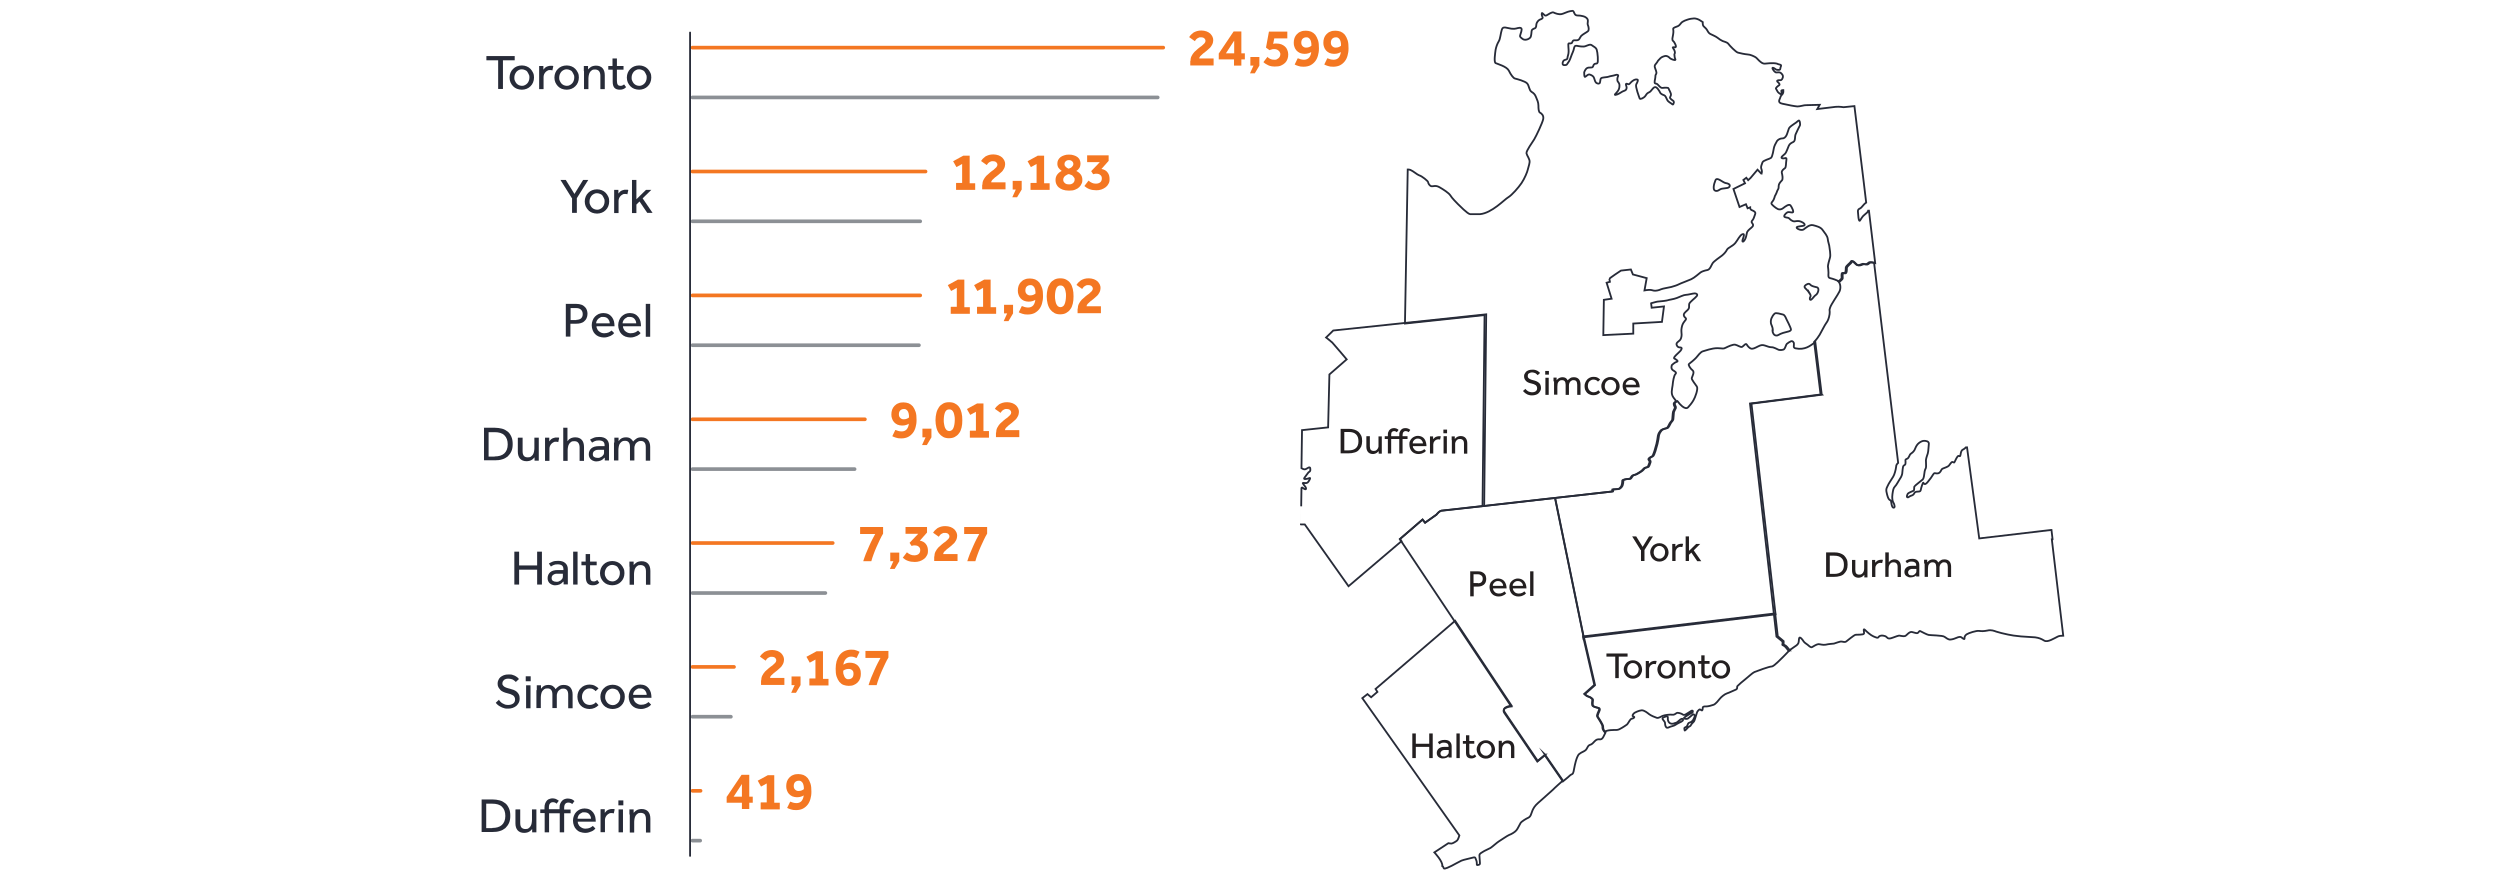 <?xml version="1.0" encoding="UTF-8"?>
<svg xmlns="http://www.w3.org/2000/svg" xmlns:xlink="http://www.w3.org/1999/xlink" id="Layer_1" version="1.1" viewBox="0 0 1360 480">
  <defs>
    <style>
      .st0, .st1, .st2, .st3, .st4 {
        fill: none;
      }

      .st1 {
        stroke-miterlimit: 10;
      }

      .st1, .st4 {
        stroke: #272b38;
      }

      .st5 {
        fill: #231f20;
      }

      .st2 {
        stroke: #f47722;
      }

      .st2, .st3 {
        stroke-linejoin: round;
        stroke-width: 2px;
      }

      .st2, .st3, .st4 {
        stroke-linecap: round;
      }

      .st6 {
        isolation: isolate;
      }

      .st7 {
        clip-path: url(#clippath-1);
      }

      .st8 {
        clip-path: url(#clippath-2);
      }

      .st9 {
        fill: #f47722;
      }

      .st3 {
        stroke: #8c9095;
      }

      .st10 {
        fill: #272b38;
      }

      .st11 {
        clip-path: url(#clippath);
      }
    </style>
    <clipPath id="clippath">
      <rect class="st0" x="235.8" y="-5.3" width="538.6" height="472.3"></rect>
    </clipPath>
    <clipPath id="clippath-1">
      <rect class="st0" x="235.8" y="-5.3" width="538.6" height="472.3"></rect>
    </clipPath>
    <clipPath id="clippath-2">
      <rect class="st0" x="706.1" y="4.3" width="418.1" height="469.3"></rect>
    </clipPath>
  </defs>
  <line class="st2" x1="376.7" y1="25.9" x2="632.8" y2="25.9"></line>
  <line class="st2" x1="376.7" y1="93.3" x2="503.5" y2="93.3"></line>
  <line class="st2" x1="376.7" y1="160.7" x2="500.6" y2="160.7"></line>
  <line class="st2" x1="376.7" y1="228.1" x2="470.5" y2="228.1"></line>
  <line class="st2" x1="376.7" y1="295.4" x2="453" y2="295.4"></line>
  <line class="st2" x1="376.7" y1="362.8" x2="399.3" y2="362.8"></line>
  <line class="st2" x1="376.7" y1="430.2" x2="381.1" y2="430.2"></line>
  <line class="st3" x1="376.7" y1="53" x2="629.8" y2="53"></line>
  <line class="st3" x1="376.7" y1="120.4" x2="500.6" y2="120.4"></line>
  <line class="st3" x1="376.7" y1="187.8" x2="499.9" y2="187.8"></line>
  <line class="st3" x1="376.7" y1="255.2" x2="464.9" y2="255.2"></line>
  <line class="st3" x1="376.7" y1="322.6" x2="449" y2="322.6"></line>
  <line class="st3" x1="376.7" y1="389.9" x2="397.6" y2="389.9"></line>
  <g class="st11">
    <line class="st3" x1="376.7" y1="457.3" x2="380.9" y2="457.3"></line>
  </g>
  <g class="st6">
    <g class="st6">
      <g class="st6">
        <path class="st10" d="M271,32.8h-6.4v-2.3h15.4v2.3h-6.4v15.6h-2.6v-15.6Z"></path>
      </g>
    </g>
    <g class="st6">
      <g class="st6">
        <path class="st10" d="M283.9,48.8c-1,0-1.8-.2-2.7-.5-.8-.3-1.5-.8-2.1-1.4s-1-1.3-1.4-2.1c-.3-.8-.5-1.6-.5-2.6s.2-1.8.5-2.6c.3-.8.8-1.5,1.4-2.1s1.3-1.1,2.1-1.4c.8-.3,1.7-.5,2.7-.5s1.8.2,2.6.5c.8.3,1.5.8,2.1,1.4.6.6,1,1.3,1.4,2.1s.5,1.6.5,2.6-.2,1.8-.5,2.6-.8,1.5-1.4,2.1c-.6.6-1.3,1.1-2.1,1.4-.8.3-1.7.5-2.6.5ZM283.9,46.7c.6,0,1.2-.1,1.7-.4.5-.3,1-.6,1.3-1,.4-.4.6-.9.8-1.4.2-.5.3-1.1.3-1.7s0-1.1-.3-1.6c-.2-.5-.5-1-.8-1.5s-.8-.8-1.3-1-1.1-.4-1.7-.4-1.2.1-1.7.4c-.5.3-1,.6-1.3,1s-.6.9-.8,1.4c-.2.5-.3,1.1-.3,1.7s0,1.1.3,1.7c.2.5.5,1,.8,1.4.4.4.8.8,1.3,1s1.1.4,1.7.4Z"></path>
      </g>
    </g>
    <g class="st6">
      <g class="st6">
        <path class="st10" d="M293.3,38.5v-1.4c0-.4,0-.8,0-1.2h2.3v2c.2-.2.4-.5.6-.7.2-.3.5-.5.8-.7.3-.2.7-.4,1.2-.5.4-.2.9-.2,1.5-.2s.5,0,.7,0c.2,0,.4,0,.6.2l-.5,2.3c-.3-.1-.7-.2-1.2-.2s-1,0-1.4.3c-.4.2-.8.5-1.1.8-.3.3-.6.8-.8,1.2-.2.5-.3,1-.3,1.5v6.6h-2.4v-9.9Z"></path>
      </g>
    </g>
    <g class="st6">
      <g class="st6">
        <path class="st10" d="M308.3,48.8c-1,0-1.8-.2-2.7-.5-.8-.3-1.5-.8-2.1-1.4s-1-1.3-1.4-2.1c-.3-.8-.5-1.6-.5-2.6s.2-1.8.5-2.6c.3-.8.8-1.5,1.4-2.1s1.3-1.1,2.1-1.4c.8-.3,1.7-.5,2.7-.5s1.8.2,2.6.5c.8.3,1.5.8,2.1,1.4.6.6,1,1.3,1.4,2.1s.5,1.6.5,2.6-.2,1.8-.5,2.6-.8,1.5-1.4,2.1c-.6.6-1.3,1.1-2.1,1.4-.8.3-1.7.5-2.6.5ZM308.3,46.7c.6,0,1.2-.1,1.7-.4.5-.3,1-.6,1.3-1,.4-.4.6-.9.8-1.4.2-.5.3-1.1.3-1.7s0-1.1-.3-1.6c-.2-.5-.5-1-.8-1.5s-.8-.8-1.3-1-1.1-.4-1.7-.4-1.2.1-1.7.4c-.5.3-1,.6-1.3,1s-.6.9-.8,1.4c-.2.5-.3,1.1-.3,1.7s0,1.1.3,1.7c.2.5.5,1,.8,1.4.4.4.8.8,1.3,1s1.1.4,1.7.4Z"></path>
        <path class="st10" d="M317.6,38.6v-1.4c0-.4,0-.8,0-1.3h2.3v1.9c.2-.2.4-.5.7-.7s.5-.5.9-.7c.3-.2.7-.4,1.2-.5.5-.1,1-.2,1.5-.2,1.6,0,2.8.5,3.6,1.4.8.9,1.2,2.2,1.2,3.9v7.5h-2.4v-7.3c0-1.2-.3-2-.8-2.6-.5-.5-1.2-.8-2.1-.8s-1.3.1-1.7.4c-.5.3-.8.7-1.1,1.1-.3.5-.5,1-.6,1.6-.1.6-.2,1.2-.2,1.8v5.8h-2.4v-9.8Z"></path>
      </g>
    </g>
    <g class="st6">
      <g class="st6">
        <path class="st10" d="M333.2,37.9h-2.3v-2h2.3v-4.1h2.4v4.1h3.6v2h-3.6v6.1c0,1,.2,1.7.5,2.1.3.4.8.6,1.3.6s.8,0,1.2-.2c.3-.1.6-.4.9-.6l1.1,1.5c-.5.5-1,.9-1.6,1.1-.5.2-1.2.3-1.9.3-1.3,0-2.3-.4-2.9-1.1-.6-.7-.9-1.8-.9-3.3v-6.4Z"></path>
      </g>
    </g>
    <g class="st6">
      <g class="st6">
        <path class="st10" d="M347.7,48.8c-1,0-1.8-.2-2.7-.5-.8-.3-1.5-.8-2.1-1.4s-1-1.3-1.4-2.1c-.3-.8-.5-1.6-.5-2.6s.2-1.8.5-2.6c.3-.8.8-1.5,1.4-2.1s1.3-1.1,2.1-1.4c.8-.3,1.7-.5,2.7-.5s1.8.2,2.6.5c.8.3,1.5.8,2.1,1.4.6.6,1,1.3,1.4,2.1s.5,1.6.5,2.6-.2,1.8-.5,2.6-.8,1.5-1.4,2.1c-.6.6-1.3,1.1-2.1,1.4-.8.3-1.7.5-2.6.5ZM347.7,46.7c.6,0,1.2-.1,1.7-.4.5-.3,1-.6,1.3-1,.4-.4.6-.9.8-1.4.2-.5.3-1.1.3-1.7s0-1.1-.3-1.6c-.2-.5-.5-1-.8-1.5s-.8-.8-1.3-1-1.1-.4-1.7-.4-1.2.1-1.7.4c-.5.3-1,.6-1.3,1s-.6.9-.8,1.4c-.2.5-.3,1.1-.3,1.7s0,1.1.3,1.7c.2.5.5,1,.8,1.4.4.4.8.8,1.3,1s1.1.4,1.7.4Z"></path>
      </g>
    </g>
  </g>
  <g class="st6">
    <g class="st6">
      <g class="st6">
        <path class="st10" d="M311.1,107.8l-6.2-9.9h2.9l4.7,7.6,4.7-7.6h2.8l-6.2,9.9v8h-2.6v-8Z"></path>
      </g>
    </g>
    <g class="st6">
      <g class="st6">
        <path class="st10" d="M324.8,116.2c-1,0-1.8-.2-2.7-.5-.8-.3-1.5-.8-2.1-1.4s-1-1.3-1.4-2.1c-.3-.8-.5-1.6-.5-2.6s.2-1.8.5-2.6c.3-.8.8-1.5,1.4-2.1s1.3-1.1,2.1-1.4c.8-.3,1.7-.5,2.7-.5s1.8.2,2.6.5c.8.3,1.5.8,2.1,1.4.6.6,1,1.3,1.4,2.1s.5,1.6.5,2.6-.2,1.8-.5,2.6-.8,1.5-1.4,2.1c-.6.6-1.3,1.1-2.1,1.4-.8.3-1.7.5-2.6.5ZM324.8,114.1c.6,0,1.2-.1,1.7-.4.5-.3,1-.6,1.3-1,.4-.4.6-.9.8-1.4.2-.5.3-1.1.3-1.7s0-1.1-.3-1.6c-.2-.5-.5-1-.8-1.5s-.8-.8-1.3-1-1.1-.4-1.7-.4-1.2.1-1.7.4c-.5.3-1,.6-1.3,1s-.6.9-.8,1.4c-.2.5-.3,1.1-.3,1.7s0,1.1.3,1.7c.2.5.5,1,.8,1.4.4.4.8.8,1.3,1s1.1.4,1.7.4Z"></path>
        <path class="st10" d="M334.1,105.9v-1.4c0-.4,0-.8,0-1.2h2.3v2c.2-.2.4-.5.6-.7.2-.3.5-.5.8-.7.3-.2.7-.4,1.2-.5.4-.2.9-.2,1.5-.2s.5,0,.7,0c.2,0,.4,0,.6.2l-.5,2.3c-.3-.1-.7-.2-1.2-.2s-1,0-1.4.3c-.4.2-.8.5-1.1.8-.3.3-.6.8-.8,1.2-.2.5-.3,1-.3,1.5v6.6h-2.4v-9.9Z"></path>
        <path class="st10" d="M343.8,97.9h2.4v10.5l5.2-5.1h2.9l-4.7,4.6,5.4,7.9h-2.9l-4.2-6.2-1.7,1.7v4.6h-2.4v-17.9Z"></path>
      </g>
    </g>
  </g>
  <g class="st6">
    <g class="st6">
      <g class="st6">
        <path class="st10" d="M307.7,165.3h5.7c1.2,0,2.2.2,3,.5s1.4.8,1.9,1.3c.5.5.8,1.1,1,1.7s.3,1.3.3,1.9c0,.9-.2,1.7-.5,2.4-.3.7-.7,1.2-1.3,1.7-.5.5-1.2.8-1.9,1-.7.2-1.6.3-2.4.3h-3.2v7h-2.5v-17.9ZM313.5,174c1.1,0,2-.3,2.6-.8.6-.6.9-1.3.9-2.3s-.3-1.8-.9-2.4c-.6-.6-1.5-.9-2.5-.9h-3.2v6.5h3.2Z"></path>
        <path class="st10" d="M333.9,181.4c-.1.2-.4.4-.6.6-.3.2-.7.5-1.1.7s-1,.4-1.6.6c-.6.2-1.3.3-2.1.3s-1.8-.2-2.7-.5c-.8-.3-1.5-.8-2.1-1.4-.6-.6-1-1.3-1.3-2.1-.3-.8-.5-1.7-.5-2.7s.2-1.8.5-2.6c.3-.8.7-1.5,1.3-2.1.6-.6,1.2-1,2-1.4.8-.3,1.6-.5,2.5-.5s2,.2,2.8.6c.8.4,1.4,1,1.9,1.6.5.7.9,1.5,1.1,2.3.2.9.3,1.8.3,2.7h-9.8c0,.6.1,1.1.4,1.5.2.5.5.9.9,1.2.4.3.8.6,1.3.8.5.2,1,.3,1.5.3,1.1,0,1.9-.2,2.6-.5.7-.4,1.2-.7,1.5-1l1.4,1.4ZM331.7,175.9c0-1-.4-1.8-1-2.5-.6-.7-1.5-1-2.6-1s-1.1,0-1.5.3c-.5.2-.8.5-1.2.8-.3.3-.6.7-.8,1.1-.2.4-.3.9-.3,1.3h7.3Z"></path>
        <path class="st10" d="M348.3,181.4c-.1.2-.4.4-.6.6-.3.2-.7.5-1.1.7s-1,.4-1.6.6c-.6.2-1.3.3-2.1.3s-1.8-.2-2.7-.5c-.8-.3-1.5-.8-2.1-1.4-.6-.6-1-1.3-1.3-2.1-.3-.8-.5-1.7-.5-2.7s.2-1.8.5-2.6c.3-.8.7-1.5,1.3-2.1.6-.6,1.2-1,2-1.4.8-.3,1.6-.5,2.5-.5s2,.2,2.8.6c.8.4,1.4,1,1.9,1.6.5.7.9,1.5,1.1,2.3.2.9.3,1.8.3,2.7h-9.8c0,.6.1,1.1.4,1.5.2.5.5.9.9,1.2.4.3.8.6,1.3.8.5.2,1,.3,1.5.3,1.1,0,1.9-.2,2.6-.5.7-.4,1.2-.7,1.5-1l1.4,1.4ZM346.1,175.9c0-1-.4-1.8-1-2.5-.6-.7-1.5-1-2.6-1s-1.1,0-1.5.3c-.5.2-.8.5-1.2.8-.3.3-.6.7-.8,1.1-.2.4-.3.9-.3,1.3h7.3Z"></path>
        <path class="st10" d="M351.3,165.3h2.4v17.9h-2.4v-17.9Z"></path>
      </g>
    </g>
  </g>
  <g class="st6">
    <g class="st6">
      <g class="st6">
        <path class="st10" d="M263.2,232.7h6c1.4,0,2.7.2,3.9.5,1.2.3,2.2.9,3.1,1.6.9.7,1.5,1.7,2,2.8.5,1.1.7,2.5.7,4s-.2,2.8-.7,3.9c-.5,1.1-1.2,2-2,2.8-.9.7-1.9,1.3-3.1,1.6-1.2.4-2.5.5-3.9.5h-5.9v-17.9ZM269.1,248.3c2.2,0,4-.5,5.2-1.6,1.2-1.1,1.9-2.7,1.9-4.9s-.6-3.8-1.8-5c-1.2-1.2-3-1.7-5.4-1.7h-3.2v13.3h3.3Z"></path>
        <path class="st10" d="M281.9,238.1h2.4v7.3c0,1.2.2,2,.7,2.6s1.2.8,2.1.8,1.3-.1,1.7-.4c.5-.3.8-.7,1.1-1.1.3-.5.5-1,.6-1.6.1-.6.2-1.2.2-1.8v-5.8h2.4v11.2c0,.4,0,.8,0,1.3h-2.3v-1.8c-.2.2-.4.4-.7.7-.2.2-.5.5-.9.7-.3.2-.7.4-1.2.5-.4.1-1,.2-1.5.2-1.6,0-2.8-.5-3.6-1.4-.8-.9-1.2-2.2-1.2-3.8v-7.5Z"></path>
        <path class="st10" d="M296.5,240.7v-1.4c0-.4,0-.8,0-1.2h2.3v2c.2-.2.4-.5.6-.7.2-.3.5-.5.8-.7.3-.2.7-.4,1.2-.5.4-.2.9-.2,1.5-.2s.5,0,.7,0c.2,0,.4,0,.6.2l-.5,2.3c-.3-.1-.7-.2-1.2-.2s-1,0-1.4.3c-.4.2-.8.5-1.1.8-.3.3-.6.8-.8,1.2-.2.5-.3,1-.3,1.5v6.6h-2.4v-9.9Z"></path>
        <path class="st10" d="M306.3,232.7h2.4v7.3c.2-.2.4-.4.6-.7s.5-.5.9-.7c.3-.2.7-.4,1.2-.5.4-.1,1-.2,1.5-.2,1.6,0,2.8.5,3.6,1.4.8.9,1.2,2.2,1.2,3.9v7.5h-2.4v-7.3c0-1.2-.3-2-.8-2.6s-1.2-.8-2.1-.8-1.3.1-1.7.4c-.5.3-.8.7-1.1,1.1-.3.5-.5,1-.6,1.6-.1.6-.2,1.2-.2,1.8v5.8h-2.4v-17.9Z"></path>
        <path class="st10" d="M328.7,249.1c-.5.6-1.1,1.1-1.8,1.4-.8.3-1.5.5-2.3.5s-1,0-1.5-.2c-.5-.1-1-.4-1.4-.7-.4-.3-.8-.7-1-1.2-.3-.5-.4-1.1-.4-1.8,0-1.3.5-2.4,1.4-3.2.9-.8,2.3-1.2,4.1-1.2s.6,0,.9,0,.6,0,.9,0c.3,0,.5,0,.8,0s.4,0,.5,0v-.5c0-.9-.3-1.6-.8-2-.6-.4-1.3-.6-2.3-.6s-1.7.1-2.3.4c-.6.3-1,.5-1.4.8l-1.1-1.6c.2-.2.5-.4.8-.5s.7-.3,1.1-.5c.4-.2.9-.3,1.4-.4.5,0,1.1-.1,1.8-.1,1.6,0,2.9.4,3.8,1.2.9.8,1.4,1.9,1.4,3.3v7.2c0,.4,0,.8,0,1.1h-2.3v-1.5ZM328.6,244.7c0,0-.2,0-.4,0-.2,0-.4,0-.7,0-.3,0-.6,0-.9,0-.3,0-.6,0-.9,0-.7,0-1.2,0-1.6.2-.4.2-.8.4-1,.6s-.4.5-.5.8-.1.6-.1.8c0,.7.2,1.2.7,1.5.5.3,1.1.5,1.9.5s.9,0,1.3-.2c.4-.2.8-.4,1.1-.6.3-.3.6-.6.8-.9.2-.4.3-.7.3-1.1v-1.4Z"></path>
        <path class="st10" d="M334.2,240.8v-1.4c0-.4,0-.8,0-1.3h2.3v1.9c.2-.2.4-.5.6-.7.2-.3.5-.5.8-.7.3-.2.7-.4,1.1-.5.4-.1.9-.2,1.5-.2,1,0,1.8.2,2.4.6.6.4,1.1.9,1.5,1.7.5-.6,1.1-1.1,1.8-1.6.7-.5,1.6-.7,2.7-.7,1.6,0,2.8.5,3.6,1.4.8,1,1.2,2.2,1.2,3.8v7.5h-2.4v-7.3c0-1.2-.2-2-.7-2.6s-1.1-.8-2-.8-1,.1-1.4.3c-.4.2-.8.5-1.1.8-.3.3-.6.7-.7,1.2-.2.5-.3.9-.3,1.4v6.9h-2.4v-7.3c0-1.2-.2-2-.7-2.6s-1.1-.8-2-.8-1.2.1-1.7.4c-.4.3-.8.7-1.1,1.1-.3.5-.5,1-.6,1.6s-.2,1.2-.2,1.8v5.8h-2.4v-9.8Z"></path>
      </g>
    </g>
  </g>
  <g class="st6">
    <g class="st6">
      <g class="st6">
        <path class="st10" d="M279.8,300.1h2.6v7.5h9.8v-7.5h2.6v17.9h-2.6v-8.1h-9.8v8.1h-2.6v-17.9Z"></path>
        <path class="st10" d="M306.3,316.5c-.5.6-1.1,1.1-1.8,1.4-.8.3-1.5.5-2.3.5s-1,0-1.5-.2c-.5-.1-1-.4-1.4-.7-.4-.3-.8-.7-1-1.2-.3-.5-.4-1.1-.4-1.8,0-1.3.5-2.4,1.4-3.2.9-.8,2.3-1.2,4.1-1.2s.6,0,.9,0,.6,0,.9,0c.3,0,.5,0,.8,0s.4,0,.5,0v-.5c0-.9-.3-1.6-.8-2-.6-.4-1.3-.6-2.3-.6s-1.7.1-2.3.4c-.6.3-1,.5-1.4.8l-1.1-1.6c.2-.2.5-.4.8-.5s.7-.3,1.1-.5c.4-.2.9-.3,1.4-.4.5,0,1.1-.1,1.8-.1,1.6,0,2.9.4,3.8,1.2.9.8,1.4,1.9,1.4,3.3v7.2c0,.4,0,.8,0,1.1h-2.3v-1.5ZM306.2,312.1c0,0-.2,0-.4,0-.2,0-.4,0-.7,0-.3,0-.6,0-.9,0-.3,0-.6,0-.9,0-.7,0-1.2,0-1.6.2-.4.2-.8.4-1,.6s-.4.5-.5.8-.1.6-.1.8c0,.7.2,1.2.7,1.5.5.3,1.1.5,1.9.5s.9,0,1.3-.2c.4-.2.8-.4,1.1-.6.3-.3.6-.6.8-.9.2-.4.3-.7.3-1.1v-1.4Z"></path>
        <path class="st10" d="M311.8,300.1h2.4v17.9h-2.4v-17.9Z"></path>
      </g>
    </g>
    <g class="st6">
      <g class="st6">
        <path class="st10" d="M318.6,307.5h-2.3v-2h2.3v-4.1h2.4v4.1h3.6v2h-3.6v6.1c0,1,.2,1.7.5,2.1.3.4.8.6,1.3.6s.8,0,1.2-.2c.3-.1.6-.4.9-.6l1.1,1.5c-.5.5-1,.9-1.6,1.1-.5.2-1.2.3-1.9.3-1.3,0-2.3-.4-2.9-1.1-.6-.7-.9-1.8-.9-3.3v-6.4Z"></path>
      </g>
    </g>
    <g class="st6">
      <g class="st6">
        <path class="st10" d="M333.1,318.4c-1,0-1.8-.2-2.7-.5-.8-.3-1.5-.8-2.1-1.4s-1-1.3-1.4-2.1c-.3-.8-.5-1.6-.5-2.6s.2-1.8.5-2.6c.3-.8.8-1.5,1.4-2.1s1.3-1.1,2.1-1.4c.8-.3,1.7-.5,2.7-.5s1.8.2,2.6.5c.8.3,1.5.8,2.1,1.4.6.6,1,1.3,1.4,2.1s.5,1.6.5,2.6-.2,1.8-.5,2.6-.8,1.5-1.4,2.1c-.6.6-1.3,1.1-2.1,1.4-.8.3-1.7.5-2.6.5ZM333.1,316.3c.6,0,1.2-.1,1.7-.4.5-.3,1-.6,1.3-1,.4-.4.6-.9.8-1.4.2-.5.3-1.1.3-1.7s0-1.1-.3-1.6c-.2-.5-.5-1-.8-1.5s-.8-.8-1.3-1-1.1-.4-1.7-.4-1.2.1-1.7.4c-.5.3-1,.6-1.3,1s-.6.9-.8,1.4c-.2.5-.3,1.1-.3,1.7s0,1.1.3,1.7c.2.5.5,1,.8,1.4.4.4.8.8,1.3,1s1.1.4,1.7.4Z"></path>
        <path class="st10" d="M342.4,308.2v-1.4c0-.4,0-.8,0-1.3h2.3v1.9c.2-.2.4-.5.7-.7s.5-.5.9-.7c.3-.2.7-.4,1.2-.5.5-.1,1-.2,1.5-.2,1.6,0,2.8.5,3.6,1.4.8.9,1.2,2.2,1.2,3.9v7.5h-2.4v-7.3c0-1.2-.3-2-.8-2.6-.5-.5-1.2-.8-2.1-.8s-1.3.1-1.7.4c-.5.3-.8.7-1.1,1.1-.3.5-.5,1-.6,1.6-.1.6-.2,1.2-.2,1.8v5.8h-2.4v-9.8Z"></path>
      </g>
    </g>
  </g>
  <g class="st6">
    <g class="st6">
      <g class="st6">
        <path class="st10" d="M271.6,381c.2.3.5.6.8.9.3.3.7.6,1.1.8.4.2.8.4,1.3.6.5.1,1,.2,1.6.2,1.2,0,2.1-.3,2.8-.8.7-.5,1-1.3,1-2.2s-.4-1.7-1.1-2.2c-.8-.5-1.8-.9-3.2-1.2-.8-.2-1.5-.4-2.1-.7-.6-.3-1.2-.6-1.6-1.1s-.8-.9-1.1-1.5c-.3-.6-.4-1.2-.4-1.9s.1-1.3.4-1.9c.2-.6.6-1.1,1.1-1.6.5-.4,1.1-.8,1.9-1.1.8-.3,1.6-.4,2.6-.4s1.6,0,2.3.3c.6.2,1.2.4,1.6.7.4.3.8.5,1.1.8.3.3.5.5.6.7l-1.7,1.6c-.1-.1-.3-.3-.5-.5-.2-.2-.5-.4-.8-.6-.3-.2-.7-.4-1.2-.5-.4-.1-.9-.2-1.5-.2s-1.1,0-1.5.2c-.4.2-.8.3-1,.6s-.5.5-.6.8-.2.6-.2.9c0,.4,0,.8.3,1.1.2.3.5.6.8.8s.8.4,1.3.6,1.1.3,1.8.5c.7.2,1.3.4,1.9.6s1.2.6,1.7,1c.5.4.9,1,1.2,1.6.3.6.4,1.4.4,2.3s-.2,1.5-.5,2.1-.8,1.2-1.3,1.7c-.6.5-1.2.8-2,1.1-.8.3-1.6.4-2.5.4s-1.6,0-2.3-.3c-.7-.2-1.3-.4-1.9-.8-.6-.3-1.1-.6-1.5-1-.4-.4-.8-.7-1-1.1l1.8-1.7Z"></path>
        <path class="st10" d="M286,367.9h2.7v2.7h-2.7v-2.7ZM286.2,372.8h2.4v12.5h-2.4v-12.5Z"></path>
        <path class="st10" d="M292,375.5v-1.4c0-.4,0-.8,0-1.3h2.3v1.9c.2-.2.4-.5.6-.7.2-.3.5-.5.8-.7.3-.2.7-.4,1.1-.5.4-.1.9-.2,1.5-.2,1,0,1.8.2,2.4.6.6.4,1.1.9,1.5,1.7.5-.6,1.1-1.1,1.8-1.6.7-.5,1.6-.7,2.7-.7,1.6,0,2.8.5,3.6,1.4.8,1,1.2,2.2,1.2,3.8v7.5h-2.4v-7.3c0-1.2-.2-2-.7-2.6s-1.1-.8-2-.8-1,.1-1.4.3c-.4.2-.8.5-1.1.8-.3.3-.6.7-.7,1.2-.2.5-.3.9-.3,1.4v6.9h-2.4v-7.3c0-1.2-.2-2-.7-2.6s-1.1-.8-2-.8-1.2.1-1.7.4c-.4.3-.8.7-1.1,1.1-.3.5-.5,1-.6,1.6s-.2,1.2-.2,1.8v5.8h-2.4v-9.8Z"></path>
      </g>
    </g>
    <g class="st6">
      <g class="st6">
        <path class="st10" d="M325.6,383.6c-.6.6-1.2,1.1-2.1,1.5s-1.8.6-2.8.6-1.9-.2-2.7-.5c-.8-.3-1.5-.8-2.1-1.4-.6-.6-1-1.3-1.3-2.1-.3-.8-.5-1.7-.5-2.7s.2-1.8.5-2.6c.3-.8.8-1.5,1.4-2.1s1.3-1.1,2.1-1.4c.8-.3,1.7-.5,2.6-.5s2,.2,2.8.6c.8.4,1.5.9,2.1,1.5l-1.6,1.5c-.4-.5-.8-.8-1.4-1.1-.5-.3-1.2-.4-1.9-.4s-1.2.1-1.7.4c-.5.2-.9.6-1.3,1-.3.4-.6.9-.8,1.4-.2.5-.3,1.1-.3,1.7s0,1.1.3,1.7c.2.5.5,1,.8,1.4s.8.8,1.3,1c.5.2,1.1.4,1.7.4s1.4-.1,2-.4c.6-.3,1.1-.6,1.4-1.1l1.5,1.6Z"></path>
      </g>
    </g>
    <g class="st6">
      <g class="st6">
        <path class="st10" d="M333.3,385.7c-1,0-1.8-.2-2.7-.5-.8-.3-1.5-.8-2.1-1.4s-1-1.3-1.4-2.1c-.3-.8-.5-1.6-.5-2.6s.2-1.8.5-2.6c.3-.8.8-1.5,1.4-2.1s1.3-1.1,2.1-1.4c.8-.3,1.7-.5,2.7-.5s1.8.2,2.6.5c.8.3,1.5.8,2.1,1.4.6.6,1,1.3,1.4,2.1s.5,1.6.5,2.6-.2,1.8-.5,2.6-.8,1.5-1.4,2.1c-.6.6-1.3,1.1-2.1,1.4-.8.3-1.7.5-2.6.5ZM333.3,383.6c.6,0,1.2-.1,1.7-.4.5-.3,1-.6,1.3-1,.4-.4.6-.9.8-1.4.2-.5.3-1.1.3-1.7s0-1.1-.3-1.6c-.2-.5-.5-1-.8-1.5s-.8-.8-1.3-1-1.1-.4-1.7-.4-1.2.1-1.7.4c-.5.3-1,.6-1.3,1s-.6.9-.8,1.4c-.2.5-.3,1.1-.3,1.7s0,1.1.3,1.7c.2.5.5,1,.8,1.4.4.4.8.8,1.3,1s1.1.4,1.7.4Z"></path>
        <path class="st10" d="M354,383.5c-.1.2-.4.4-.6.6-.3.2-.7.5-1.1.7s-1,.4-1.6.6c-.6.2-1.3.3-2.1.3s-1.8-.2-2.7-.5c-.8-.3-1.5-.8-2.1-1.4-.6-.6-1-1.3-1.3-2.1-.3-.8-.5-1.7-.5-2.7s.2-1.8.5-2.6c.3-.8.7-1.5,1.3-2.1.6-.6,1.2-1,2-1.4.8-.3,1.6-.5,2.5-.5s2,.2,2.8.6c.8.4,1.4,1,1.9,1.6.5.7.9,1.5,1.1,2.3.2.9.3,1.8.3,2.7h-9.8c0,.6.1,1.1.4,1.5.2.5.5.9.9,1.2.4.3.8.6,1.3.8.5.2,1,.3,1.5.3,1.1,0,1.9-.2,2.6-.5.7-.4,1.2-.7,1.5-1l1.4,1.4ZM351.8,378c0-1-.4-1.8-1-2.5-.6-.7-1.5-1-2.6-1s-1.1,0-1.5.3c-.5.2-.8.5-1.2.8-.3.3-.6.7-.8,1.1-.2.4-.3.9-.3,1.3h7.3Z"></path>
      </g>
    </g>
  </g>
  <path class="st10" d="M261.9,434.9h6c1.4,0,2.7.2,3.9.5s2.2.9,3.1,1.6,1.5,1.7,2,2.8.7,2.5.7,4-.2,2.8-.7,3.9-1.2,2-2,2.8c-.9.7-1.9,1.3-3.1,1.6-1.2.4-2.5.5-3.9.5h-5.9v-17.9.2h-.1ZM267.8,450.4c2.2,0,4-.5,5.2-1.6s1.9-2.7,1.9-4.9-.6-3.8-1.8-5-3-1.7-5.4-1.7h-3.2v13.3h3.3ZM280.6,440.3h2.4v7.3c0,1.2.2,2,.7,2.6.5.5,1.2.8,2.1.8s1.3-.1,1.7-.4c.5-.3.8-.7,1.1-1.1.3-.5.5-1,.6-1.6s.2-1.2.2-1.8v-5.8h2.4v12.5h-2.3v-1.8l-.7.7c-.2.3-.5.5-.9.7-.3.2-.7.4-1.2.5-.4.1-1,.2-1.5.2-1.6,0-2.8-.5-3.6-1.4s-1.2-2.2-1.2-3.8v-7.5h.2,0ZM296.2,442.3h-2.3v-2h2.3v-.9c0-.9.1-1.7.4-2.4.3-.6.6-1.2,1-1.6s.9-.7,1.4-.8c.5-.2,1-.3,1.5-.3s1.3.1,1.8.3,1.1.6,1.7,1l-1.2,1.6c-.6-.6-1.3-.8-2-.8s-1.2.2-1.6.7c-.4.4-.6,1.2-.6,2.2v.9h5.8v-.9c0-.9.1-1.6.4-2.2s.6-1.1,1-1.5.8-.7,1.4-.9c.5-.2,1.1-.3,1.6-.3s1.3.1,2,.3c.6.2,1.2.6,1.7,1.1l-1.2,1.6c-.7-.6-1.4-.8-2.1-.8s-1.3.2-1.7.7-.6,1.2-.6,2.2v.9h3.5v2h-3.5v10.4h-2.4v-10.4h-5.8v10.4h-2.4v-10.4h0ZM323.7,450.9c-.1.2-.4.4-.6.6-.3.3-.7.5-1.1.7-.5.2-1,.4-1.6.6s-1.3.3-2.1.3-1.8-.2-2.7-.5-1.5-.8-2.1-1.4-1-1.3-1.3-2.1-.5-1.7-.5-2.7.2-1.8.5-2.6.7-1.5,1.3-2.1,1.2-1,2-1.4c.8-.3,1.6-.5,2.5-.5s2,.2,2.8.6,1.4,1,1.9,1.6c.5.7.9,1.5,1.1,2.3.2.9.3,1.8.3,2.7h-9.8c0,.6.1,1.1.4,1.5.2.5.5.9.9,1.2s.8.6,1.3.8,1,.3,1.5.3c1.1,0,1.9-.2,2.6-.5.7-.4,1.2-.7,1.5-1l1.4,1.4-.2.2h0ZM321.5,445.4c0-1-.4-1.8-1-2.5s-1.5-1-2.6-1-1.1,0-1.5.3c-.5.2-.8.5-1.2.8-.3.3-.6.7-.7,1.1-.2.4-.3.9-.3,1.3h7.3ZM326.7,442.8v-2.6h2.3v2c.2-.2.4-.5.6-.7.2-.3.5-.5.8-.7s.7-.4,1.2-.5c.4-.2.9-.2,1.5-.2h.7c.2,0,.4,0,.6.2l-.5,2.2c-.3-.1-.7-.2-1.2-.2s-1,0-1.4.3c-.4.2-.8.5-1.1.8s-.6.8-.8,1.2c-.2.5-.3,1-.3,1.5v6.6h-2.4v-9.9h0ZM336.4,435.4h2.7v2.7h-2.7v-2.7ZM336.5,440.3h2.4v12.5h-2.4v-12.5ZM342.4,443v-2.7h2.3v1.9c.2-.2.4-.5.7-.7.2-.3.5-.5.9-.7.3-.2.7-.4,1.2-.5s1-.2,1.5-.2c1.6,0,2.8.5,3.6,1.4s1.2,2.2,1.2,3.9v7.5h-2.4v-7.3c0-1.2-.3-2-.7-2.6-.5-.5-1.2-.8-2.1-.8s-1.3.1-1.7.4c-.5.3-.8.7-1.1,1.1-.3.5-.5,1-.6,1.6s-.2,1.2-.2,1.8v5.8h-2.4v-9.7l-.2-.2h0Z"></path>
  <g class="st6">
    <g class="st6">
      <g class="st6">
        <path class="st9" d="M647.6,33.2c0-1,.2-1.9.6-2.7.4-.8.9-1.5,1.5-2.2.6-.6,1.3-1.2,2-1.8s1.4-1.1,2-1.5c.6-.5,1.1-1,1.5-1.4.4-.5.6-.9.6-1.4s-.2-.9-.6-1.3c-.4-.4-1-.6-1.9-.6s-.8,0-1.2.2c-.3.1-.6.3-.9.5-.3.2-.5.4-.7.7-.2.2-.3.5-.5.7l-3.1-2.2c.3-.4.6-.9,1-1.3.4-.4.9-.8,1.4-1.2.6-.3,1.2-.6,1.9-.8.7-.2,1.5-.3,2.4-.3s2,.2,2.8.5c.8.3,1.4.7,2,1.2.5.5.9,1.1,1.2,1.7.3.6.4,1.3.4,1.9s-.2,1.7-.6,2.4c-.4.7-.8,1.4-1.4,1.9-.6.6-1.2,1.1-1.8,1.6-.7.5-1.3,1-1.8,1.4-.6.5-1,.9-1.4,1.3-.4.4-.6.9-.6,1.3h7.8v3.8h-12.7v-2.5Z"></path>
        <path class="st9" d="M663.1,29l8-11.9h4.2v11.9h1.9v3.3h-1.9v3.4h-4v-3.4h-8.3v-3.3ZM671.4,29v-6.9l-4.5,6.9h4.5Z"></path>
        <path class="st9" d="M681.9,35.7h-1.7v-4.7h4.9v4.7l-2.5,4.2h-2.6l1.9-4.2Z"></path>
        <path class="st9" d="M689.4,30.9c.5.5,1.1.9,1.7,1.2s1.3.4,2.2.4,1,0,1.4-.3.7-.4,1-.7.4-.6.6-.9c.1-.4.2-.7.2-1.1s0-.6-.2-.9c-.1-.3-.3-.6-.6-.9s-.6-.5-1-.7-.9-.3-1.5-.3-1,0-1.4.2c-.4.1-.8.2-1.2.4l-1.9-1.4,1.6-8.7h10v3.7h-7.1l-.6,3c.1,0,.4-.1.8-.2.4,0,.7,0,1.1,0,.9,0,1.7.1,2.5.4.8.3,1.4.7,2,1.2.6.5,1,1.1,1.3,1.9.3.7.5,1.5.5,2.4s-.1,1.7-.4,2.5c-.3.8-.7,1.5-1.3,2.1-.6.6-1.4,1.1-2.3,1.5-.9.4-2,.5-3.3.5s-2.6-.2-3.6-.7-1.9-1-2.6-1.7l2.3-3Z"></path>
        <path class="st9" d="M706.1,31.7c.1,0,.3.1.5.2.2,0,.5.2.8.3.3,0,.6.2.9.2.3,0,.7.1,1,.1,1.3,0,2.2-.4,2.9-1.2.6-.8,1-1.8,1.1-3-.4.3-.9.5-1.5.7-.6.2-1.3.3-2.2.3s-1.7-.2-2.5-.5c-.7-.3-1.3-.8-1.8-1.3-.5-.6-.9-1.2-1.1-1.9-.3-.7-.4-1.5-.4-2.3s.1-1.8.4-2.6c.3-.8.7-1.5,1.3-2.1.6-.6,1.2-1.1,2.1-1.4.8-.4,1.8-.5,2.8-.5s1.9.2,2.8.5c.9.4,1.6.9,2.3,1.7.6.8,1.1,1.8,1.5,3,.4,1.2.5,2.7.5,4.4s-.2,2.6-.5,3.8c-.3,1.2-.8,2.3-1.5,3.2-.7.9-1.5,1.6-2.6,2.2-1,.5-2.3.8-3.7.8s-2-.1-2.9-.4c-.9-.3-1.5-.5-2-.8l1.6-3.3ZM713.4,24.9c0-.8,0-1.6-.2-2.2-.1-.6-.4-1.1-.6-1.4-.3-.4-.6-.6-.9-.8-.3-.2-.7-.2-1.1-.2-.8,0-1.5.3-2,.8-.5.5-.7,1.3-.7,2.1s.2,1.4.7,1.9c.5.5,1.1.8,1.8.8s1.4-.1,1.8-.3c.4-.2.9-.4,1.2-.7Z"></path>
        <path class="st9" d="M722.2,31.7c.1,0,.3.1.5.2.2,0,.5.2.8.3.3,0,.6.2.9.2.3,0,.7.1,1,.1,1.3,0,2.2-.4,2.9-1.2.6-.8,1-1.8,1.1-3-.4.3-.9.5-1.5.7-.6.2-1.3.3-2.2.3s-1.7-.2-2.5-.5c-.7-.3-1.3-.8-1.8-1.3-.5-.6-.9-1.2-1.1-1.9-.3-.7-.4-1.5-.4-2.3s.1-1.8.4-2.6c.3-.8.7-1.5,1.3-2.1.6-.6,1.2-1.1,2.1-1.4.8-.4,1.8-.5,2.8-.5s1.9.2,2.8.5c.9.4,1.6.9,2.3,1.7.6.8,1.1,1.8,1.5,3,.4,1.2.5,2.7.5,4.4s-.2,2.6-.5,3.8c-.3,1.2-.8,2.3-1.5,3.2-.7.9-1.5,1.6-2.6,2.2-1,.5-2.3.8-3.7.8s-2-.1-2.9-.4c-.9-.3-1.5-.5-2-.8l1.6-3.3ZM729.5,24.9c0-.8,0-1.6-.2-2.2-.1-.6-.4-1.1-.6-1.4-.3-.4-.6-.6-.9-.8-.3-.2-.7-.2-1.1-.2-.8,0-1.5.3-2,.8-.5.5-.7,1.3-.7,2.1s.2,1.4.7,1.9c.5.5,1.1.8,1.8.8s1.4-.1,1.8-.3c.4-.2.9-.4,1.2-.7Z"></path>
      </g>
    </g>
  </g>
  <g class="st6">
    <g class="st6">
      <g class="st6">
        <path class="st9" d="M520.2,99.5h3.2v-10.3l-3.1,1.7-1.8-3.2,5.5-3h3.5v15h3v3.6h-10.4v-3.6Z"></path>
        <path class="st9" d="M534.4,100.6c0-1,.2-1.9.6-2.7.4-.8.9-1.5,1.5-2.2.6-.6,1.3-1.2,2-1.8s1.4-1.1,2-1.5c.6-.5,1.1-1,1.5-1.4.4-.5.6-.9.6-1.4s-.2-.9-.6-1.3c-.4-.4-1-.6-1.9-.6s-.8,0-1.2.2c-.3.1-.6.3-.9.5-.3.2-.5.4-.7.7-.2.2-.3.5-.5.7l-3.1-2.2c.3-.4.6-.9,1-1.3.4-.4.9-.8,1.4-1.2.6-.3,1.2-.6,1.9-.8.7-.2,1.5-.3,2.4-.3s2,.2,2.8.5c.8.3,1.4.7,2,1.2.5.5.9,1.1,1.2,1.7.3.6.4,1.3.4,1.9s-.2,1.7-.6,2.4c-.4.7-.8,1.4-1.4,1.9-.6.6-1.2,1.1-1.8,1.6-.7.5-1.3,1-1.8,1.4-.6.5-1,.9-1.4,1.3-.4.4-.6.9-.6,1.3h7.8v3.8h-12.7v-2.5Z"></path>
        <path class="st9" d="M552.6,103.1h-1.7v-4.7h4.9v4.7l-2.5,4.2h-2.6l1.9-4.2Z"></path>
        <path class="st9" d="M560.7,99.5h3.2v-10.3l-3.1,1.7-1.8-3.2,5.5-3h3.5v15h3v3.6h-10.4v-3.6Z"></path>
        <path class="st9" d="M577.5,92.9c-.6-.4-1.1-.9-1.6-1.5-.5-.7-.7-1.5-.7-2.3s.1-1.4.4-2c.3-.6.7-1.1,1.3-1.6.6-.4,1.2-.8,2-1,.8-.3,1.6-.4,2.6-.4s1.9.1,2.7.4c.8.2,1.4.6,2,1,.5.4,1,1,1.2,1.6.3.6.4,1.3.4,2s-.2,1.7-.7,2.4c-.5.7-1,1.2-1.6,1.5,1,.5,1.8,1.1,2.4,1.9.6.8.9,1.8.9,3s-.1,1.3-.4,2c-.3.7-.7,1.3-1.3,1.9-.6.6-1.3,1-2.3,1.4-.9.4-2,.5-3.3.5s-2.4-.2-3.3-.5-1.7-.8-2.3-1.3c-.6-.5-1-1.2-1.3-1.8-.3-.7-.4-1.4-.4-2.1,0-1.2.3-2.2.9-3,.6-.8,1.4-1.5,2.3-1.9ZM581.5,94.7c-.4,0-.8.2-1.1.4s-.7.4-1,.6c-.3.3-.5.5-.7.9-.2.3-.3.7-.3,1.1s0,.8.3,1.2c.2.3.4.6.7.8.3.2.6.4,1,.5.4,0,.7.1,1.1.1s.7,0,1.1-.1.7-.3,1-.5c.3-.2.5-.5.7-.8.2-.3.3-.7.3-1.2s0-.8-.3-1.1c-.2-.3-.4-.6-.7-.9-.3-.3-.6-.5-1-.6s-.7-.3-1.1-.4ZM581.5,91.7c.7-.2,1.3-.5,1.7-1,.5-.5.7-1,.7-1.5s-.2-1.1-.7-1.5c-.4-.4-1-.6-1.7-.6s-1.3.2-1.7.6c-.5.4-.7.9-.7,1.6s.2,1,.7,1.5c.5.5,1,.8,1.7,1Z"></path>
        <path class="st9" d="M592.2,98.3c.6.5,1.2.9,1.9,1.2.6.3,1.3.4,2.1.4s1.7-.2,2.3-.7c.6-.5.9-1.2.9-2.1s-.2-1.3-.7-1.8c-.5-.5-1.2-.8-2.2-.8s-.7,0-1,.1c-.3,0-.6.1-.8.2l-1.1-1.7,4.7-4.9h-6.9v-3.7h11.7v3l-3.9,4.4c1.5.3,2.6.9,3.3,1.9.8,1,1.1,2.2,1.1,3.6s-.2,1.9-.6,2.6c-.4.8-.9,1.4-1.6,1.9-.7.5-1.4.9-2.3,1.2-.9.3-1.8.4-2.7.4-1.4,0-2.6-.2-3.7-.6-1.1-.4-2-1-2.8-1.7l2.3-3Z"></path>
      </g>
    </g>
  </g>
  <g class="st6">
    <g class="st6">
      <g class="st6">
        <path class="st9" d="M517.3,166.9h3.2v-10.3l-3.1,1.7-1.8-3.2,5.5-3h3.5v15h3v3.6h-10.4v-3.6Z"></path>
      </g>
    </g>
    <g class="st6">
      <g class="st6">
        <path class="st9" d="M531.6,166.9h3.2v-10.3l-3.1,1.7-1.8-3.2,5.5-3h3.5v15h3v3.6h-10.4v-3.6Z"></path>
        <path class="st9" d="M547.9,170.5h-1.7v-4.7h4.9v4.7l-2.5,4.2h-2.6l1.9-4.2Z"></path>
        <path class="st9" d="M556,166.5c.1,0,.3.1.5.2.2,0,.5.2.8.3.3,0,.6.2.9.2.3,0,.7.1,1,.1,1.3,0,2.2-.4,2.9-1.2.6-.8,1-1.8,1.1-3-.4.3-.9.5-1.5.7-.6.2-1.3.3-2.2.3s-1.7-.2-2.5-.5c-.7-.3-1.3-.8-1.8-1.3-.5-.6-.9-1.2-1.1-1.9-.3-.7-.4-1.5-.4-2.3s.1-1.8.4-2.6c.3-.8.7-1.5,1.3-2.1.6-.6,1.2-1.1,2.1-1.4.8-.4,1.8-.5,2.8-.5s1.9.2,2.8.5c.9.4,1.6.9,2.3,1.7.6.8,1.1,1.8,1.5,3,.4,1.2.5,2.7.5,4.4s-.2,2.6-.5,3.8c-.3,1.2-.8,2.3-1.5,3.2-.7.9-1.5,1.6-2.6,2.2-1,.5-2.3.8-3.7.8s-2-.1-2.9-.4c-.9-.3-1.5-.5-2-.8l1.6-3.3ZM563.3,159.7c0-.8,0-1.6-.2-2.2-.1-.6-.4-1.1-.6-1.4-.3-.4-.6-.6-.9-.8-.3-.2-.7-.2-1.1-.2-.8,0-1.5.3-2,.8-.5.5-.7,1.3-.7,2.1s.2,1.4.7,1.9c.5.5,1.1.8,1.8.8s1.4-.1,1.8-.3c.4-.2.9-.4,1.2-.7Z"></path>
        <path class="st9" d="M576.8,171c-1.2,0-2.3-.2-3.2-.7-.9-.5-1.7-1.2-2.3-2s-1.1-1.9-1.4-3.1-.5-2.6-.5-4,.2-2.8.5-4,.8-2.2,1.4-3.1,1.4-1.5,2.3-2c.9-.5,2-.7,3.2-.7s2.3.2,3.2.7c.9.5,1.7,1.1,2.3,2,.6.8,1,1.9,1.3,3.1.3,1.2.4,2.5.4,4s-.1,2.8-.4,4c-.3,1.2-.7,2.3-1.4,3.1-.6.9-1.4,1.5-2.3,2s-2,.7-3.3.7ZM576.9,167.1c.5,0,1-.2,1.4-.5s.7-.7.9-1.3c.2-.5.4-1.2.5-1.9.1-.7.2-1.5.2-2.4s0-1.6-.2-2.3c-.1-.7-.3-1.3-.5-1.8-.2-.5-.6-.9-.9-1.2-.4-.3-.8-.4-1.4-.4s-1,.1-1.4.4c-.4.3-.7.7-.9,1.2-.2.5-.4,1.1-.5,1.8-.1.7-.2,1.5-.2,2.3s0,1.6.2,2.4c.1.7.3,1.4.5,1.9s.6,1,.9,1.3c.4.3.9.5,1.4.5Z"></path>
        <path class="st9" d="M586.3,168c0-1,.2-1.9.6-2.7.4-.8.9-1.5,1.5-2.2.6-.6,1.3-1.2,2-1.8s1.4-1.1,2-1.5c.6-.5,1.1-1,1.5-1.4.4-.5.6-.9.6-1.4s-.2-.9-.6-1.3c-.4-.4-1-.6-1.9-.6s-.8,0-1.2.2c-.3.1-.6.3-.9.5-.3.2-.5.4-.7.7-.2.2-.3.5-.5.7l-3.1-2.2c.3-.4.6-.9,1-1.3.4-.4.9-.8,1.4-1.2.6-.3,1.2-.6,1.9-.8.7-.2,1.5-.3,2.4-.3s2,.2,2.8.5c.8.3,1.4.7,2,1.2.5.5.9,1.1,1.2,1.7.3.6.4,1.3.4,1.9s-.2,1.7-.6,2.4c-.4.7-.8,1.4-1.4,1.9-.6.6-1.2,1.1-1.8,1.6-.7.5-1.3,1-1.8,1.4-.6.5-1,.9-1.4,1.3-.4.4-.6.9-.6,1.3h7.8v3.8h-12.7v-2.5Z"></path>
      </g>
    </g>
  </g>
  <g class="st6">
    <g class="st6">
      <g class="st6">
        <path class="st9" d="M487.2,233.9c.1,0,.3.1.5.2.2,0,.5.2.8.3.3,0,.6.2.9.2.3,0,.7.1,1,.1,1.3,0,2.2-.4,2.9-1.2.6-.8,1-1.8,1.1-3-.4.3-.9.5-1.5.7-.6.2-1.3.3-2.2.3s-1.7-.2-2.5-.5c-.7-.3-1.3-.8-1.8-1.3-.5-.6-.9-1.2-1.1-1.9-.3-.7-.4-1.5-.4-2.3s.1-1.8.4-2.6c.3-.8.7-1.5,1.3-2.1.6-.6,1.2-1.1,2.1-1.4.8-.4,1.8-.5,2.8-.5s1.9.2,2.8.5c.9.4,1.6.9,2.3,1.7.6.8,1.1,1.8,1.5,3,.4,1.2.5,2.7.5,4.4s-.2,2.6-.5,3.8c-.3,1.2-.8,2.3-1.5,3.2-.7.9-1.5,1.6-2.6,2.2-1,.5-2.3.8-3.7.8s-2-.1-2.9-.4c-.9-.3-1.5-.5-2-.8l1.6-3.3ZM494.5,227.1c0-.8,0-1.6-.2-2.2-.1-.6-.4-1.1-.6-1.4-.3-.4-.6-.6-.9-.8-.3-.2-.7-.2-1.1-.2-.8,0-1.5.3-2,.8-.5.5-.7,1.3-.7,2.1s.2,1.4.7,1.9c.5.5,1.1.8,1.8.8s1.4-.1,1.8-.3c.4-.2.9-.4,1.2-.7Z"></path>
        <path class="st9" d="M503.5,237.9h-1.7v-4.7h4.9v4.7l-2.5,4.2h-2.6l1.9-4.2Z"></path>
        <path class="st9" d="M516.3,238.4c-1.2,0-2.3-.2-3.2-.7-.9-.5-1.7-1.2-2.3-2s-1.1-1.9-1.4-3.1-.5-2.6-.5-4,.2-2.8.5-4,.8-2.2,1.4-3.1,1.4-1.5,2.3-2c.9-.5,2-.7,3.2-.7s2.3.2,3.2.7c.9.5,1.7,1.1,2.3,2,.6.8,1,1.9,1.3,3.1.3,1.2.4,2.5.4,4s-.1,2.8-.4,4c-.3,1.2-.7,2.3-1.4,3.1-.6.9-1.4,1.5-2.3,2s-2,.7-3.3.7ZM516.4,234.5c.5,0,1-.2,1.4-.5s.7-.7.9-1.3c.2-.5.4-1.2.5-1.9.1-.7.2-1.5.2-2.4s0-1.6-.2-2.3c-.1-.7-.3-1.3-.5-1.8-.2-.5-.6-.9-.9-1.2-.4-.3-.8-.4-1.4-.4s-1,.1-1.4.4c-.4.3-.7.7-.9,1.2-.2.5-.4,1.1-.5,1.8-.1.7-.2,1.5-.2,2.3s0,1.6.2,2.4c.1.7.3,1.4.5,1.9s.6,1,.9,1.3c.4.3.9.5,1.4.5Z"></path>
        <path class="st9" d="M527.7,234.3h3.2v-10.3l-3.1,1.7-1.8-3.2,5.5-3h3.5v15h3v3.6h-10.4v-3.6Z"></path>
        <path class="st9" d="M541.9,235.4c0-1,.2-1.9.6-2.7.4-.8.9-1.5,1.5-2.2.6-.6,1.3-1.2,2-1.8s1.4-1.1,2-1.5c.6-.5,1.1-1,1.5-1.4.4-.5.6-.9.6-1.4s-.2-.9-.6-1.3c-.4-.4-1-.6-1.9-.6s-.8,0-1.2.2c-.3.1-.6.3-.9.5-.3.2-.5.4-.7.7-.2.2-.3.5-.5.7l-3.1-2.2c.3-.4.6-.9,1-1.3.4-.4.9-.8,1.4-1.2.6-.3,1.2-.6,1.9-.8.7-.2,1.5-.3,2.4-.3s2,.2,2.8.5c.8.3,1.4.7,2,1.2.5.5.9,1.1,1.2,1.7.3.6.4,1.3.4,1.9s-.2,1.7-.6,2.4c-.4.7-.8,1.4-1.4,1.9-.6.6-1.2,1.1-1.8,1.6-.7.5-1.3,1-1.8,1.4-.6.5-1,.9-1.4,1.3-.4.4-.6.9-.6,1.3h7.8v3.8h-12.7v-2.5Z"></path>
      </g>
    </g>
  </g>
  <g class="st6">
    <g class="st6">
      <g class="st6">
        <path class="st9" d="M469.6,305.3c.4-1.2.8-2.5,1.4-4,.6-1.4,1.2-2.8,1.8-4.2.6-1.4,1.2-2.6,1.8-3.8.6-1.2,1.1-2.1,1.5-2.8h-8.2v-3.8h12.5v3.6c-.6,1-1.2,2.1-1.8,3.4-.6,1.3-1.2,2.6-1.8,3.9-.6,1.3-1.1,2.7-1.6,4-.5,1.3-.9,2.6-1.2,3.7h-4.5Z"></path>
        <path class="st9" d="M486,305.3h-1.7v-4.7h4.9v4.7l-2.5,4.2h-2.6l1.9-4.2Z"></path>
        <path class="st9" d="M493.4,300.5c.6.5,1.2.9,1.9,1.2.6.3,1.3.4,2.1.4s1.7-.2,2.3-.7c.6-.5.9-1.2.9-2.1s-.2-1.3-.7-1.8c-.5-.5-1.2-.8-2.2-.8s-.7,0-1,.1c-.3,0-.6.1-.8.2l-1.1-1.7,4.7-4.9h-6.9v-3.7h11.7v3l-3.9,4.4c1.5.3,2.6.9,3.3,1.9.8,1,1.1,2.2,1.1,3.6s-.2,1.9-.6,2.6c-.4.8-.9,1.4-1.6,1.9-.7.5-1.4.9-2.3,1.2-.9.3-1.8.4-2.7.4-1.4,0-2.6-.2-3.7-.6-1.1-.4-2-1-2.8-1.7l2.3-3Z"></path>
        <path class="st9" d="M508.3,302.8c0-1,.2-1.9.6-2.7.4-.8.9-1.5,1.5-2.2.6-.6,1.3-1.2,2-1.8s1.4-1.1,2-1.5c.6-.5,1.1-1,1.5-1.4.4-.5.6-.9.6-1.4s-.2-.9-.6-1.3c-.4-.4-1-.6-1.9-.6s-.8,0-1.2.2c-.3.1-.6.3-.9.5-.3.2-.5.4-.7.7-.2.2-.3.5-.5.7l-3.1-2.2c.3-.4.6-.9,1-1.3.4-.4.9-.8,1.4-1.2.6-.3,1.2-.6,1.9-.8.7-.2,1.5-.3,2.4-.3s2,.2,2.8.5c.8.3,1.4.7,2,1.2.5.5.9,1.1,1.2,1.7.3.6.4,1.3.4,1.9s-.2,1.7-.6,2.4c-.4.7-.8,1.4-1.4,1.9-.6.6-1.2,1.1-1.8,1.6-.7.5-1.3,1-1.8,1.4-.6.5-1,.9-1.4,1.3-.4.4-.6.9-.6,1.3h7.8v3.8h-12.7v-2.5Z"></path>
        <path class="st9" d="M526.2,305.3c.4-1.2.8-2.5,1.4-4,.6-1.4,1.2-2.8,1.8-4.2.6-1.4,1.2-2.6,1.8-3.8.6-1.2,1.1-2.1,1.5-2.8h-8.2v-3.8h12.5v3.6c-.6,1-1.2,2.1-1.8,3.4-.6,1.3-1.2,2.6-1.8,3.9-.6,1.3-1.1,2.7-1.6,4-.5,1.3-.9,2.6-1.2,3.7h-4.5Z"></path>
      </g>
    </g>
  </g>
  <g class="st6">
    <g class="st6">
      <g class="st6">
        <path class="st9" d="M414.1,370.2c0-1,.2-1.9.6-2.7.4-.8.9-1.5,1.5-2.2.6-.6,1.3-1.2,2-1.8s1.4-1.1,2-1.5c.6-.5,1.1-1,1.5-1.4.4-.5.6-.9.6-1.4s-.2-.9-.6-1.3c-.4-.4-1-.6-1.9-.6s-.8,0-1.2.2c-.3.1-.6.3-.9.5-.3.2-.5.4-.7.7-.2.2-.3.5-.5.7l-3.1-2.2c.3-.4.6-.9,1-1.3.4-.4.9-.8,1.4-1.2.6-.3,1.2-.6,1.9-.8.7-.2,1.5-.3,2.4-.3s2,.2,2.8.5c.8.3,1.4.7,2,1.2.5.5.9,1.1,1.2,1.7.3.6.4,1.3.4,1.9s-.2,1.7-.6,2.4c-.4.7-.8,1.4-1.4,1.9-.6.6-1.2,1.1-1.8,1.6-.7.5-1.3,1-1.8,1.4-.6.5-1,.9-1.4,1.3-.4.4-.6.9-.6,1.3h7.8v3.8h-12.7v-2.5Z"></path>
        <path class="st9" d="M432.3,372.7h-1.7v-4.7h4.9v4.7l-2.5,4.2h-2.6l1.9-4.2Z"></path>
        <path class="st9" d="M440.4,369.1h3.2v-10.3l-3.1,1.7-1.8-3.2,5.5-3h3.5v15h3v3.6h-10.4v-3.6Z"></path>
        <path class="st9" d="M466,358c-.2-.1-.6-.3-1.2-.5-.5-.2-1.1-.3-1.8-.3s-1,.1-1.5.3c-.5.2-.9.5-1.3.9-.4.4-.7.8-.9,1.4-.3.5-.4,1.1-.5,1.8.4-.3.9-.5,1.5-.8.6-.2,1.3-.3,2-.3s1.7.1,2.5.4c.7.3,1.4.7,1.9,1.2.5.5.9,1.2,1.2,1.9.3.7.4,1.6.4,2.5s-.1,1.8-.4,2.6-.7,1.5-1.3,2.1c-.6.6-1.3,1.1-2.1,1.4-.8.4-1.8.5-2.8.5s-1.9-.2-2.8-.5c-.9-.3-1.6-.9-2.3-1.7-.6-.8-1.1-1.7-1.5-2.9-.4-1.2-.5-2.6-.5-4.2s.2-2.8.5-4.1c.4-1.3.9-2.3,1.6-3.3.7-.9,1.6-1.7,2.7-2.2s2.3-.8,3.7-.8,2,.1,2.7.4c.8.3,1.4.5,1.8.8l-1.6,3.3ZM458.7,364.9c0,.9,0,1.6.3,2.2.2.6.4,1.1.6,1.4.3.4.6.6.9.8s.7.2,1.1.2c.8,0,1.5-.3,2-.8s.7-1.3.7-2.2-.2-1.5-.7-1.9c-.5-.5-1.1-.7-1.9-.7s-1.3.1-1.8.3c-.5.2-.9.4-1.2.7Z"></path>
        <path class="st9" d="M472.5,372.7c.4-1.2.8-2.5,1.4-4,.6-1.4,1.2-2.8,1.8-4.2.6-1.4,1.2-2.6,1.8-3.8.6-1.2,1.1-2.1,1.5-2.8h-8.2v-3.8h12.5v3.6c-.6,1-1.2,2.1-1.8,3.4-.6,1.3-1.2,2.6-1.8,3.9-.6,1.3-1.1,2.7-1.6,4-.5,1.3-.9,2.6-1.2,3.7h-4.5Z"></path>
      </g>
    </g>
  </g>
  <g class="st6">
    <g class="st6">
      <g class="st6">
        <path class="st9" d="M395.4,433.4l8-11.9h4.2v11.9h1.9v3.3h-1.9v3.4h-4v-3.4h-8.3v-3.3ZM403.6,433.4v-6.9l-4.5,6.9h4.5Z"></path>
        <path class="st9" d="M413.9,436.5h3.2v-10.3l-3.1,1.7-1.8-3.2,5.5-3h3.5v15h3v3.6h-10.4v-3.6Z"></path>
        <path class="st9" d="M430,436.1c.1,0,.3.1.5.2.2,0,.5.2.8.3.3,0,.6.2.9.2.3,0,.7.1,1,.1,1.3,0,2.2-.4,2.9-1.2.6-.8,1-1.8,1.1-3-.4.3-.9.5-1.5.7-.6.2-1.3.3-2.2.3s-1.7-.2-2.5-.5c-.7-.3-1.3-.8-1.8-1.3-.5-.6-.9-1.2-1.1-1.9-.3-.7-.4-1.5-.4-2.3s.1-1.8.4-2.6c.3-.8.7-1.5,1.3-2.1.6-.6,1.2-1.1,2.1-1.4.8-.4,1.8-.5,2.8-.5s1.9.2,2.8.5c.9.4,1.6.9,2.3,1.7.6.8,1.1,1.8,1.5,3,.4,1.2.5,2.7.5,4.4s-.2,2.6-.5,3.8c-.3,1.2-.8,2.3-1.5,3.2-.7.9-1.5,1.6-2.6,2.2-1,.5-2.3.8-3.7.8s-2-.1-2.9-.4c-.9-.3-1.5-.5-2-.8l1.6-3.3ZM437.3,429.3c0-.8,0-1.6-.2-2.2-.1-.6-.4-1.1-.6-1.4-.3-.4-.6-.6-.9-.8-.3-.2-.7-.2-1.1-.2-.8,0-1.5.3-2,.8-.5.5-.7,1.3-.7,2.1s.2,1.4.7,1.9c.5.5,1.1.8,1.8.8s1.4-.1,1.8-.3c.4-.2.9-.4,1.2-.7Z"></path>
      </g>
    </g>
  </g>
  <g class="st7">
    <line class="st4" x1="375.4" y1="465.6" x2="375.4" y2="17.7"></line>
  </g>
  <g class="st8">
    <g>
      <path class="st1" d="M941,101.2c.2-1.1-1.4-1.5-2.2-1.6-1.7-.3-4.8-3.6-5.6-1.5-.9,2.1-1.6,5.3,0,5.7,1.7.4,2-1,3.9-1.2,1.9-.3,3.6-.2,3.8-1.3h0ZM1016.7,114.6l3.4,28.5h0s-2.3-.6-2.9-.1-1.1,1.1-2.1.9c-.9-.2-.9-.3-1.8,0-.9.4-2.1.8-2.8.3-.8-.5-2.5-2.9-3-1.8s-2.6,2.2-2.8,3.4c0,1.2,0,3-.9,2.9-.8,0-1.4-.4-1.4,1.1s.2,1.6-.2,2.1-1.5,1.4-1.5,1.4h0s0,0-.2-.1c-1.1-.8-3.6-1.6-4.9-1.9-1.3-.2-.9-1.8-.9-2.9s-.2-2.7-.3-3.5c0-.7.6-3.2,1.1-4.7s-.2-5-.4-6.6c-.3-1.5-.6-1.9-.8-3.6-.2-1.8-1.7-3.3-2.8-4.9s-3.3-2.1-5.2-2.6-4.1,1.6-5.1,2.3-3.1,0-3.7-.7c-.6-.8,1-.9,3.2-1.2,2.3-.3.3-1.9-.9-2.3-1.2-.5-2-.4-3.4-.2s-2.6-1.1-3.1-1.6-1.3-.3-2.3-.7c-1.1-.4.4-2,1.2-2.5s1.8,0,2.9,0-.3-2.9-1.1-3.9c-.8-.9-2.9.7-3.8,1.4-.8.7-1.7.9-2.4.8-.8,0-2.6-1.4-3.5-2.3s-.9-1,0-2.1c.6-.7.8-1.5,1.1-2.3,0-.4.3-.8.5-1.2.7-1.2.8-2.2,1.3-2.9.5-.8.3-1,.4-2,0-1,.9-2.1,1.7-2.9.8-.7.3-3,0-4.2-.2-1.2,1-2,1.7-2.5s.5-2.7.8-4.5c.3-1.9-.9-.5-2.3-.9-1.3-.4,1.1-1.9,1.7-2.6s1.4-3.1,1.9-4.2,1.3-1.5,2.5-2.1.7-2.9,1.2-4.1,1.8-3.8,2-4.2c.2-.5.6-.5.4-2s-.5-1.6-1.2-1c-.6.5-1.4,1.2-2,1.5-.6.4-2.4,1.6-2.8,2.4-.4.9-.9,3-1.4,3.9s-1.3,1.7-2.3,1.6c-.9,0-2.1.5-2.8,1.4-.6.9-1.6,3-1.7,3.8-.2.8-.7,4.7-1.6,5.4-.8.6-4.1,1.3-4.6,2.4-.4,1.1-1,2.5-.7,3.3s.6,2,.2,2.6c0,0,0,0,0,.2h-.2l-2-2.1-3.8,4.5-1.3,1.2-1-1.3-1.6,1.2.9,1.8-6.3,3.1,3.3,9.8,3.5-1.5.9,2.2,1.4-.5h0v.5c.3,1.1.9.9,1.9,1.5s1.1,1.1.7,2-.6,2.1-1.2,2.8c-.5.7-1,1-.3,1.8s.7,1.6-.5,2.5c-1.2,1-2.3,1.9-2.4,2.9-.2,1-.5,2.8-1.3,3.9-.7,1.1-1.3.9-1.1,0s1.7-3.9,0-3.3c-1.5.6-2.5,3.1-3.9,4.8s-3.9,2.5-4.5,3.6c-.6,1.2-1.6,2.3-2.7,3.2-1,.8-4.5,3.1-5.2,4.3-.7,1.1-1.3,3.3-2.8,3.6-1.6.3-3,.8-3.7,1.3s-3.3,2.9-5.1,3.7c-1.7.8-5.7,2.2-6.6,2.7s-2.7,1.1-4.2,1.5-4.6.8-5.7,1.3c-1,.5-2.8.9-3.8.7s-1.5-.5-2.8-.4c-.8,0-1.6.2-2.3.3l1.2-6.7-4.1-1.1-3.4-.9-1.1-2.7-5.4.6s-6.4,4.2-6.3,4.5.3,1.6.3,1.6l-1.8.5,2.7,8.7-4.2.6-.3,19.2,16.3-.8v-5.5l15.6-.9,1.1-8.4-6.7.7-.3-2.4h0c.2-.1.4-.2.6-.2,1.2-.3,2.7-.8,3.6-.8s4.6-.5,5-.7c.3-.2,3-.5,4.8-1.2s3.8-1.7,4.9-1.7,3.9-.8,4.8-.8,1.9.5,1.1,1.5c-.7,1-3.8,3.1-4.1,4.3-.2,1.2.4,2.1-.9,3.3s-2.4,2-1.9,3.2,1.9,1.1.5,2.6c-1.3,1.6-1.5,2.4-1.8,3.9s0,2.6,0,3.7-.4,2.6-1.1,3.1-1.7,1.4-1.7,1.9.4,1.9,1.9,1.9.9,1,.3,1.8-4.3,3.7-3.4,4.2,2.6,1.5,1.4,1.8-2.7,1.8-2.7,1.8c0,0-.8,1.9.6,2.8s2.1,1.3,1.3,2.1c-.8.9-1.3,3.8-1.5,6.1-.3,2.3-1.1,4.5.5,6.7.5.7,1,1.4,1.5,2h0s-1.5.6-1.4,1.5c0,.9.8,1.5.6,2.2-.3.7-1.2,2.2-1.1,2.7,0,.6-.2,2.8-.3,3.5s-1.1,1.5-1.4,2.1c-.4.6-1.1,2.6-1.9,2.7-.7.1-2.6.6-3.1,1.3-.5.6-1.1,1.4-1.4,2.7-.2,1.3-.4,3-.8,4.5-.5,1.6-1.6,6.6-2.6,6.9-.9.3-2.1,1.1-1.7,1.7s.8,1,.4,1.8-.5,2.1-1.3,2.3-1.5.2-2.2,1.2-2.9,2.1-3.7,2.6-1.8.2-2.5,1.2-.8,1.5-1.5,1.4-3.4.3-3.5.8c0,.5,0,2.5-.8,3.5s-1.5,1.3-1.9,1.2c-.4,0-2.7.2-2.7.2l-.2,1.1-31.6,3.5-38.8,4.4h0l1.1-103.9-43.3,4.6,1.5-83.8c.4,0,.8,0,1.4.2,1.7.7,3.7,2.6,4.9,3,1.3.3,4.8,3.1,4.8,3.7s.8,2,1.8,2.2c.9.2,2.2-.7,4.3.5s5.1,3.1,6,4.5c.8,1.4,3.4,4,4.1,4.7.7.6,5.2,5.4,6.7,5.5h5.3c6.5-.6,13.3-8,15.4-9.2,2-1.2,5.5-5.2,7.2-7.7s3.2-6.2,3.4-7.3c.2-1.1.8-2.4,1-4.1s-1.4-3.4-1.7-4.8c-.2-1.4,3.2-5.9,4.2-7.6,1.1-1.8,4.5-9,4.9-11s-.9-3.1-1.7-3.5-.9-2.2-.9-3.9-.7-3.2-1.3-4.6c-.6-1.5-1.2-2.1-2.5-2.9-1.3-.9-1.2-3.2-2.3-4.5s-5.9-2.5-6.7-2.7-2.2-2-3.3-4.3c-1.2-2.3-6.2-3.6-7.2-4.1-1-.6-.2-5.6,0-7.2.3-1.5.8-3.1,1.7-4.6.9-1.4,1-4.3,1.7-6.4.6-2.1,2.7-.8,5.2-.5s2.9-.4,4.5-.5c1.6,0,1.1,1.5.5,3.3-.6,1.7-.3,1.6,1,2.7s3.5.2,4.2-.6c.7-.7.7-3.2.8-3.7,0-.6.8-1.1,1.7-1.4.9-.3.8-1.6.9-2.3s.9-2,1.8-2.4c.8-.3,2-.7,1.5-1.5-.5-.9-.6-2.6,0-2,.8.5,1.2,1.7,2.3,1.1,1.1-.6,3-2,3.8-1.5.9.5,2.9,1.1,4.1.9,1.2-.2,3.4-1.4,4.7-1.6,1.4-.2,1.7-.5,2.1.3s.6,1.9,1.9,2c1.3,0,2,.1,3.2.4,1.1.2,2.7,1.2,2.6,2.5,0,1.3-.3,1.4,0,2.3.4.9.8,2.8,0,3.4-.7.6-2.9,1.7-3.7,2.6-.8,1-.8,2.2-2.3,2.3-1.5,0-1.9-.2-2.3.6-.5.8,0,.9-1.1,1.1-1,.1-1.4-.6-1.2,1.8.2,2.3.2,3.5-.2,4.7-.5,1.3,0,2-1.1,2.3-1,.3-1.3.4-1.6,1.1-.4.7-.5,2.1.9,1.9,1.4,0,1-.3,1.9-1.4s1.4-2.9,1.9-4.2,1-2.2,1.2-3.3c.2-1.2.6-1.8,1.6-1.6s3.5.7,4.7.2c1.2-.4,2.6-1.3,3.6-.4,1,.8,2,1,2.5,2.3s1,7,.3,7.4-1.4,0-1.9.8c-.5.9-.3,1.5-1.3,1.5s-2.1,0-2.6.5c-.5.4-1.2,1.6-1.3,2.2,0,.6,0,2.6.5,2.4.6-.2,1.6-1.7,2.7-1.2,1.1.4,1.9.9,2.2,1.9s.6,2.3,1.4,2.7,1.6.5,1.8-.4c.3-1,0-2.2,1.1-2.5,1.2-.3,2.9-.3,3.6-.6s2.6-.5,3.7-.9c1-.4,1.8,0,1.4.7-.4.8-.5,2.1-.2,2.7.3.5,1.1,1.2,1,2.4,0,1.3-.4,2.4-1.2,3.3-.7,1-2,1.8-.9,1.7s3.2-1.5,3.2-1.5c.5-.5,2.1-.7,2.5-1.4.4-.8.4-1.1,0-2.3s.5-.9,1.2-.6c.7.2.9-.7,2.2-1.7s2.2-1,2.8-.8c.5.2,0,1.4-.7,2.6-.6,1.2,1.7,7.1,1.9,7.7.2.6,2.4-.3,3.2-1.6s1.1-1.4,2.1-1.9,1.8-2.4,2.9-2.7c1.1-.4,2.5,2.1,2.9,2.9.3.8,1.6,1.3,2.2,1.5s1.1,1.2,1.6,2.4,1.9,1.7,2.7,2.4c.7.7.8-.3,1-1,0-.8-.6-.8-1.6-1.7s-.3-1,0-2.2c.2-1.1-1.2-3-1.3-3.6s-2.4-.4-3.1-.3c-.7.2-1.4-.3-2.3-1.3s-.9-.9-1.8-1.1,0-2.5,0-3.3c0-.8,0-1.2.5-2,.4-.9-.5-2.4-.8-3.6-.2-.9.2-1.3.7-1.9.2-.2.4-.5.6-.8.6-1.2,1-1.2,1.7-2.1.7-.8,2.5-1.3,3-1.3s1.5.4,1.9.9,1.3,1,2.6,1.3c1.4.3.4-.6.3-1.6,0-1.1-.3-1.2,0-1.8.4-.6,0-2-.8-2.9-.7-.9.3-.5,1.2-.6.9,0-.4-2.8-1.2-3.4s-.3-1.9,0-3.7c.3-1.9,0-2.2,0-2.9s1.5-1,2.6-1.5,1.5-1.7,2.4-2.3c.9-.5,1.6-.9,2.7-1.2,1.1-.4,2.8-.7,3.7-.7s2.3.4,3.3,1.1c.5.3,1,.6,1.4.9h0c0,.1-.2,1.6.5,2.3.6.7,1.2,1,1.7,1.8s.9,1.8,1.8,2.3,3,1.3,4,2.1,1.9,1.4,2.8,1.8,2.4.6,3.1,1.5c.6.9,4.1,4.5,5.2,4.8s3.8.9,5.3,1c1.5,0,3.6,1.1,4.3,1.5s1.6,1.7,2.8,2.6c1.1.9,1.8.9,2.3.9s4.3-.6,6.6,0c0,0,0,0,.4.2,1.1.4,2.2.3,1.7,1.3-.5.9,0,1.9-1.1,1.9s-1.4,0-2.1-.6c-.8-.6-1.7-.9-1.3,0,.4.8,1.3,2.1,2.1,2,.8,0,1.7-.3,2.4.3s1.3,1.4,1.1,2.2c-.2.7-.5,1.8-1.5,1.7s-2.2.2-1.4.9,1.4,1.3.9,1.8c-.6.4-2.3,1.6-1.7,2.1.5.6.7,1.7,1.7,2.3s1.4,1.3,1.3,0c0-1.2-.6-1.6.6-1.7h.3c0,.2.2,1.3-.3,2s-1.2,1.2-1.3,2-2,2.8,1.1,3.4c3.1.7,6.7,1.4,8.2,1.5,1.5,0,3.8-.8,4.6-.7.9,0,7.5-.2,7.5-.2l-1.3,2.3s8-1,10-1.2,4.3.2,4.3.2l5.9-.6h0l5,40.8,1.4,11.7h0c-.3.2-.6.4-1.1.9-.9.9-1.4,1.8-2.1,2.2-.7.3-1.4.7-1.3,1.7s.3,5.9,1.1,5c.7-.9,1.2-2.2,2.4-3.1.5-.4,1-.8,1.5-1.3l.6-.8v-.2Z"></path>
      <path class="st1" d="M914.1,391.5c-1.1.7-1.7,1.6-2.4,1.7s-1.5.8-2.8.4c-1.4-.4-1.7-2.2-1.6-2.7,0-.6.2-1.6-1.1-1.1-1.3.4-2.2.7-1.6,1.6s1.3,1.4,1.2,2.3c0,.9.4,2.1,1.1,2.2s1.4-.6,2.9-.9c1.4-.3,2.1-1.1,3.2-1.6s2.5-1.1,2.6-1.8c0-.6-.4-.9-1.5-.2h0Z"></path>
      <path class="st1" d="M973.7,353.8c-1.2-1.5-2-2.6-2.9-2.9s-.5-.6-.5-.6v-1.5l-3.2-2.7-1.4-12.4h0l-104.5,12.5,6.1,26.4-5.5,4.9s1.1,1.1,1.8,1.3c.7.1,2.7,1.1,2.6,1.9,0,.7-.5,2.9.3,3.4s2,.8,2.6.9.9.4.8,1.1-1.6,3-1,3.8,2.8,4.4,2.8,5.1,0,1.4.4,2.1.8,1.1.8,1.1h0c1.1-1.2,5.3-1.1,6.4-1.1s2.1-.6,3.1-1.2c1-.5,1.6-1.1,2.3-1.5.8-.3,1.7-2.5,2.4-3.1s.9-.2,1.6-.7c.7-.6.4-.6-.3-.9s0-1.1.4-1.6,2.9-1.6,4.3-1.7c1.4,0,3,1.3,4,2.1s3.3,1.7,4.2,2c1,.3,2.4-.8,3.3-1.1.9-.4,4.1-.8,5.1-.6s1.8-.5,2.4-.9,2.7.3,3.2.7c.4.4.9.4,1.6.1s2.3-1.5,3.2-2,1.1.6.5.9-3.8,2.2-4.4,2.8c-.7.6,1.3.9,2,.5.6-.4,1.7-1.4,2.4-2s.8-.3,1.1,0c.7.6-.2,1.7-.5,2.5-.3.7-1.2,1.5-2.1,1.7s-.8.9-1.2,1.6-.5.7-1.2,1-.3.6-.3,1.5,1.5-1.2,2.1-1.7c.6-.4,1.1-.4,1.4-1.1s1.2-1.4,1.6-1.9c.4-.6.8-2.2,1.1-3.1s.4-1.3.6-1.9.8-1.1,1.1-1.4c.5-.4.6-.1,1.3.3s.6-.6.7-1.4,1.1-.7,2-.7,2.8-.5,3.9-.9,2.7-2.4,3.4-3.3,2.6-2.5,3.9-2.9,3.4-1.5,4.7-2,.5-1.4,1-2,3.1-2.8,4.5-3.9,3.6-3.2,4.7-3.7,8.1-3,9.2-3,2.3-1.4,3.5-2.4c1.1-1,5-4.9,5.6-5.6,0-.2.4-.3.6-.5h0l.4-.3h0Z"></path>
      <path class="st1" d="M1116.6,293.4l-.6-5.1h-.2l-39.1,4.6-6.7-50s0,.1-.2.2c-.7.5-1.1,1.1-2,1.5-1,.5-1.1,1.8-1.3,2.9s-.5.5-1.1.5-1.8,2.6-2.1,3.3c-.2.7-.5.1-1.2,0-.6,0-1.3,1.3-1.9,2s-2.2,1.1-3.3,1.6-.8,1.4-1.8,2.2-2,.3-2.6.3-.9.9-2.1,2.6c-1.3,1.7-2.3,3.1-3,3.3s-.8-.3-1.1-.7c-.2-.4-1.2,2.7-1.4,3.9s-1.3.8-2.4,1c-1.2.3-.9.7-1.5,1.4s-1.2.6-2.1,1.1-.7.7-1.3.5,0-1.5.3-2c.5-.5,2.5-1.3,3-1.5.6-.2.3-1.8.5-2.3s4.1-3.4,4.6-3.9.8-2.4.9-3.6.5-2.1.8-2.7c.2-.6,0-2.8,0-4.2.2-1.4.6-2.3,1-3.6.4-1.2.4-4.1.6-5.4,0-1.3-1.7-1.5-2.6-1.5s-1.9.5-2.8,1.2-1.5,1.7-2,2.9c-.4,1.2-1.2,2.1-2.1,2.7-.9.6-.7.7-1.3,1.8-.6,1.2-1,1.1-1.6,1.4s-.2.8-.3,2c0,1.1-.3,1-1,1.5-.6.5-.6,3.2-.8,4.4s-1.1,2.7-1.5,3.2-1.6,3-2.5,3.8c-.8.8-1,2-1.3,4.1s0,3.8.4,4.4.7,1.4.8,2.3c0,.8-.7.9-1.1.4s-.7-1.8-.8-2.8c0-1-.6-.9-1.1-1.4s-1-1.9-1.4-3.9c-.5-2,.4-2.9.7-3.7.3-.9,2.3-3.7,2.9-4.8.7-1.1,1.4-3.7,1.6-5.4,0-1.1.6-1.6,1.1-2.1l-13.1-108.9h0s-2.3-.6-2.9-.1-1.2,1.1-2.1.9-.9-.3-1.8,0c-.9.4-2.1.8-2.8.3-.8-.5-2.5-2.9-3-1.8s-2.6,2.2-2.8,3.4c0,1.2,0,3-.9,2.9-.8,0-1.4-.4-1.4,1.1s.2,1.6-.2,2.1-1.5,1.4-1.5,1.4h0c1,1,1.5,3.4.6,5.4-1,2.1-4.5,6.9-5.1,8.8-.7,1.9,0,1.4-.3,3.6s-1,3.8-1.8,4.8-2.8,5.1-3.6,6.4c-.6,1-1.8,2.7-3,3.9l3.5,28.6-38.4,4.9,13,114.5,1.4,12.3,3.3,2.7v1.5s-.5.3.4.6,1.7,1.4,2.9,2.9h0c1-.7,2.7-1.7,3.1-2.1.6-.4,1.8-1.1,2.2-2,.4-1,.2-2.1.5-2.9.4-.8,1.9,1.1,2.3,1.8s1.5,1.4,2.2,1.9c.5.4,1.8,1.8,2.5,1.3.7-.4,2.4-1.5,3.4-1.6,1,0,2.5.6,4,.3,1.5-.4,3.9-.5,4.5-.6s3.3-1.3,4.2-1.1c.9.2,1.8.4,2.4,0s4.3-3.6,5.2-3.7,4.2.1,4.5-.6-.7-3.2.5-2.1c1.1,1.1,3.2,3,4.7,3.6s2.3,1.1,2.8.3,1.9-1,3.4-.5c1.6.5,1,2.2,4.5.8,3.5-1.3,3.2-1.1,4.1-.9.8.2,2,.3,2.6,0s2.1-2.4,3.5-2.1,2.7.9,3.2.5c.6-.4.7-1.2,1.3-1,.6.3,3.8,2,4.6,2.1.8.2,7.6.2,8.6,1s2.1,1.4,2.7,1.5,2.1-.2,3-.6c.9-.3,2.6-1.3,3.5-.6.9.6,1.6,1.4,1.7.7,0-.7,0-1.5,1.1-2.3,1.2-.8,5.4-2.1,6.8-1.9s2.6.2,4.6-.2c2-.5,3.7.2,4.8.6,1.1.4,4.4,1.2,6.4,1.6s3.6.7,7,1c3.4.2,7.7.5,7.7.5,2.2.3,3.3.8,5,1.8,1.8,1.1,5.4-1.3,7.3-2.2.7-.4,1.9-.5,3-.5h0l-6.2-52.4h.4,0Z"></path>
      <path class="st1" d="M984.1,159c.6,1,1.2,1.7.7,2.5s-.3,2,.5,1.5,1.7-2.1,2.6-2.6,2.2-3.6.5-4.1c-.8-.2-2.3-.5-3.1-1-.7-.5-.9-1.3-2.2-.7s-1.8,1.3-1.1,2.1,1.4,1.3,2.1,2.4h0Z"></path>
      <path class="st1" d="M991,214.5l-3.5-28.6c-.4.5-.8.8-1.2,1.1-1.4.9-4.4,3.6-9.5,2.5-1.5-.3-.8-1.6-.9-2.5,0-1-.9-1.6-1.5-1.4s-2,1.1-2.4,1.5-.8,2.2-1.4,2.8-2.4.6-3,.4-2.7-1.5-3.9-1.4c-1.2,0-2.2-.5-3.5-.9s-2-.5-3.9.5-2.7,1.3-3.6,1.2c-.9-.2-2-1.4-2.5-2.3s-1.7.9-2.5,1.3c-.7.4-2.6-1-3.8-1.2s-3.8,1-5.2,1.7-1.2.3-4.4.2c-3.2,0-6.6,1.4-7.9,1.7s-2.9,2.6-3.7,3.5-3.3,3-3.9,3.4.8,2.6,2,3.5-.3,3.4-.5,4.2c-.2.7,2,3.4,2.8,4.6s-.9,5.9-1.9,7.5c-.9,1.6-2.2,3-2.9,3.8-.8.8-1.9.4-3.1-.5-.8-.6-1.7-1.6-2.7-2.9h0s-1.5.6-1.4,1.5c0,.9.8,1.5.6,2.2-.3.7-1.2,2.2-1.1,2.7,0,.6-.2,2.8-.3,3.5s-1.1,1.5-1.4,2.1c-.4.6-1.1,2.6-1.9,2.7-.7.1-2.6.6-3.1,1.3-.5.6-1.1,1.4-1.4,2.7-.2,1.3-.4,3-.8,4.5-.5,1.6-1.6,6.6-2.6,6.9-.9.3-2.1,1.1-1.7,1.7s.8,1,.4,1.8-.5,2.1-1.3,2.3-1.6.2-2.2,1.2c-.7,1-2.9,2.1-3.7,2.6s-1.8.2-2.5,1.2-.8,1.5-1.5,1.4-3.4.3-3.5.8c0,.5,0,2.5-.8,3.5s-1.5,1.3-1.9,1.2c-.4,0-2.7.2-2.7.2l-.2,1.1-31.6,3.6h0l15.5,75.4v.4c0,0,104.5-12.5,104.5-12.5h0l-13.1-114.6,38.4-4.9-.2-.2h0Z"></path>
      <path class="st1" d="M964.2,179.8c0,.9.7,2.6,1.9,2.7,1.3.2,1.5-.7,3.9-1.4,2.3-.7,4.2-.8,4.3-1.8,0-.9-2.4-5.5-2.4-5.5-.5-1.1-1-2.5-2-2.7s-3.8-1.2-4.5-.5c-.8.7-1.4,1.8-1.7,2.5s-.7,2.3,0,3.7c.6,1.4.7,2.1.7,3h-.2Z"></path>
      <path class="st1" d="M861.6,346.4l6.1,26.3-5.5,4.9s1.1,1.1,1.8,1.3c.7.1,2.7,1.1,2.6,1.9,0,.7-.5,2.9.3,3.4s2,.8,2.6.9.9.4.8,1.1-1.6,3-1,3.8,2.8,4.4,2.8,5.1,0,1.3.4,2.1c.5.7.9,1.1.9,1.1h0s0,.1,0,.2c-.8,1.4-1.4,3.6-2.7,3.7-.8,0-1.7-.2-2.6.5s-1.6,1.8-2.4,2.2-1.2.3-1.8,1.1c-.6.9-.8,1.9-1.9,2.5s-2.9,1.3-3.5,2.4-1.1,2.3-1.8,5.4-.6,4.5-1.6,4.9-1.2.9-2.1,1.6c-.8.6-2.1,1.7-2.8,2.3l-9.8-14.2-4.1,3.4s-15.7-23.3-17.9-26.4c-2.1-3.1,3.7-3.6,3.7-3.6l-30.7-46.2-29.1-43.6-.8-1.2,12.3-10.6,1.4,1.7,6.2-4.4s1.7-2.4,3.3-2.2l22.4-2.5,38.9-4.4h0l15.5,75.4v.4l.2-.3h0Z"></path>
      <path class="st1" d="M840.4,410.4l9.8,14.2-.3.3c-.4.4-4.2,3.7-5.1,4.7-.9.9-4.8,4.2-5.7,5.1-1,.9-3.7,3.1-4.4,4.3-.8,1.2-1.3,2.4-1.7,3.7-.4,1.3-.9,1.8-1.7,2.2-.8.3-3.5,1.9-4.1,2.8s-1.5,3.1-2.3,4c-.8,1-2.9,2.2-3.9,2.5-1,.4-4.6,2.9-5.6,3.5s-3.5,2.9-4.6,3.6c-1.2.7-3.3,1.5-4.1,2.1s-1.8.8-1.9,1.9c0,1.1.2,2.2.2,2.9s.2,1.6,0,1.9-.9.5-1.3.5-.3-.1-.3-.3c0-.7,0-1.7-.4-2.5s-.2-1.7-1.6-1.3c-1.3.4-5.3,1.2-6.4,1.7-1,.4-4.4,2.4-5.3,2.8-.9.4-4,2.1-4.3,1.3-.2-.6-.5-1.1-.8-1.2h0c.4-2.4-4.3-7.4-4.3-7.4l7.6-5s1.1.2,1.7.2,2.6-1.2,3.1-1.7c.5-.4,1.2-2.7,1.2-2.7l-30-42.5-22.8-32.2,2.8-2.2,2,1.7,3.4-2.9-1-1.6,43.3-37.1,30.7,46.2s-5.8.5-3.7,3.6,17.9,26.4,17.9,26.4l4.1-3.4h-.1Z"></path>
      <path class="st1" d="M807.2,275.2h0l-22.4,2.5c-1.6-.1-3.3,2.2-3.3,2.2l-6.2,4.4-1.4-1.7-12.3,10.6.8,1.2h0l-28.8,24.5-23.8-33.6h-2.1c0,.1.3-19.8.3-19.8.2-.3.4-.4.7-.1.6.5,1.9,1.3,1.8.3,0-1-2.8-3.2-1.4-3,1.5.2,2.1.2,2.7-.7s1.4-2.3.5-1.9-3.4.9-2.8,0,2.3-3.1,2.3-3.1c.5-.4.9-.5,1-1.1,0-.7.2-2.1-1-1.5s-1.7,1.3-3,.7c-.2-.1-.5-.2-.8-.4l.3-20.7,14.2-1.5.7-28.8,9.4-8.2s-7.2-8.5-7.8-9.1-3.4-2.8-3.4-2.8l3.9-3.8,39.8-4.2,43.4-4.6-1.1,104v.2h-.1Z"></path>
    </g>
  </g>
  <g class="st6">
    <g class="st6">
      <g class="st6">
        <path class="st5" d="M878.7,357.2h-4.8v-1.7h11.5v1.7h-4.8v11.7h-1.9v-11.7Z"></path>
      </g>
    </g>
    <g class="st6">
      <g class="st6">
        <path class="st5" d="M888.3,369.2c-.7,0-1.4-.1-2-.4-.6-.3-1.1-.6-1.6-1.1-.4-.5-.8-1-1-1.6-.2-.6-.4-1.2-.4-1.9s.1-1.3.4-1.9c.2-.6.6-1.1,1-1.6.4-.5,1-.8,1.6-1.1.6-.3,1.3-.4,2-.4s1.4.1,2,.4c.6.3,1.1.6,1.6,1.1.4.5.8,1,1,1.6.2.6.4,1.2.4,1.9s-.1,1.3-.4,1.9c-.2.6-.6,1.1-1,1.6-.4.5-1,.8-1.6,1.1-.6.3-1.3.4-2,.4ZM888.3,367.6c.5,0,.9,0,1.3-.3.4-.2.7-.4,1-.8.3-.3.5-.7.6-1.1.1-.4.2-.8.2-1.3s0-.8-.2-1.2c-.1-.4-.3-.8-.6-1.1-.3-.3-.6-.6-1-.8-.4-.2-.8-.3-1.3-.3s-.9,0-1.3.3c-.4.2-.7.4-1,.8-.3.3-.5.7-.6,1.1s-.2.8-.2,1.3,0,.8.2,1.2c.1.4.3.8.6,1.1.3.3.6.6,1,.8.4.2.8.3,1.3.3Z"></path>
      </g>
    </g>
    <g class="st6">
      <g class="st6">
        <path class="st5" d="M895.3,361.5v-1c0-.3,0-.6,0-.9h1.7v1.5c.2-.2.3-.3.5-.5.2-.2.4-.4.6-.5s.5-.3.9-.4c.3-.1.7-.2,1.1-.2s.4,0,.6,0c.2,0,.3,0,.5.1l-.4,1.7c-.2,0-.5-.1-.9-.1s-.7,0-1.1.2-.6.4-.9.6c-.2.3-.4.6-.6.9-.1.3-.2.7-.2,1.1v4.9h-1.8v-7.4Z"></path>
      </g>
    </g>
    <g class="st6">
      <g class="st6">
        <path class="st5" d="M906.6,369.2c-.7,0-1.4-.1-2-.4-.6-.3-1.1-.6-1.6-1.1-.4-.5-.8-1-1-1.6-.2-.6-.4-1.2-.4-1.9s.1-1.3.4-1.9c.2-.6.6-1.1,1-1.6.4-.5,1-.8,1.6-1.1.6-.3,1.3-.4,2-.4s1.4.1,2,.4c.6.3,1.1.6,1.6,1.1.4.5.8,1,1,1.6.2.6.4,1.2.4,1.9s-.1,1.3-.4,1.9c-.2.6-.6,1.1-1,1.6-.4.5-1,.8-1.6,1.1-.6.3-1.3.4-2,.4ZM906.6,367.6c.5,0,.9,0,1.3-.3.4-.2.7-.4,1-.8.3-.3.5-.7.6-1.1.1-.4.2-.8.2-1.3s0-.8-.2-1.2c-.1-.4-.3-.8-.6-1.1-.3-.3-.6-.6-1-.8-.4-.2-.8-.3-1.3-.3s-.9,0-1.3.3c-.4.2-.7.4-1,.8-.3.3-.5.7-.6,1.1s-.2.8-.2,1.3,0,.8.2,1.2c.1.4.3.8.6,1.1s.6.6,1,.8c.4.2.8.3,1.3.3Z"></path>
        <path class="st5" d="M913.6,361.6v-1.1c0-.3,0-.6,0-1h1.7v1.4c.2-.2.3-.3.5-.5.2-.2.4-.4.6-.5.3-.2.6-.3.9-.4.3-.1.7-.2,1.2-.2,1.2,0,2.1.4,2.7,1.1.6.7.9,1.7.9,2.9v5.6h-1.8v-5.5c0-.9-.2-1.5-.6-1.9-.4-.4-.9-.6-1.6-.6s-1,.1-1.3.3c-.3.2-.6.5-.8.8-.2.3-.4.7-.5,1.2,0,.4-.1.9-.1,1.3v4.3h-1.8v-7.3Z"></path>
      </g>
    </g>
    <g class="st6">
      <g class="st6">
        <path class="st5" d="M925.5,361.1h-1.7v-1.5h1.7v-3.1h1.8v3.1h2.7v1.5h-2.7v4.6c0,.8.1,1.3.4,1.5s.6.4,1,.4.6,0,.9-.2c.2-.1.5-.3.7-.5l.8,1.1c-.4.4-.8.6-1.2.8-.4.2-.9.3-1.5.3-1,0-1.7-.3-2.2-.8-.5-.5-.7-1.4-.7-2.5v-4.8Z"></path>
      </g>
    </g>
    <g class="st6">
      <g class="st6">
        <path class="st5" d="M936.2,369.2c-.7,0-1.4-.1-2-.4-.6-.3-1.1-.6-1.6-1.1-.4-.5-.8-1-1-1.6-.2-.6-.4-1.2-.4-1.9s.1-1.3.4-1.9c.2-.6.6-1.1,1-1.6.4-.5,1-.8,1.6-1.1.6-.3,1.3-.4,2-.4s1.4.1,2,.4c.6.3,1.1.6,1.6,1.1.4.5.8,1,1,1.6.2.6.4,1.2.4,1.9s-.1,1.3-.4,1.9c-.2.6-.6,1.1-1,1.6-.4.5-1,.8-1.6,1.1-.6.3-1.3.4-2,.4ZM936.2,367.6c.5,0,.9,0,1.3-.3.4-.2.7-.4,1-.8.3-.3.5-.7.6-1.1.1-.4.2-.8.2-1.3s0-.8-.2-1.2c-.1-.4-.3-.8-.6-1.1-.3-.3-.6-.6-1-.8-.4-.2-.8-.3-1.3-.3s-.9,0-1.3.3c-.4.2-.7.4-1,.8-.3.3-.5.7-.6,1.1s-.2.8-.2,1.3,0,.8.2,1.2c.1.4.3.8.6,1.1.3.3.6.6,1,.8.4.2.8.3,1.3.3Z"></path>
      </g>
    </g>
  </g>
  <g class="st6">
    <g class="st6">
      <g class="st6">
        <path class="st5" d="M892.5,299.2l-4.6-7.4h2.2l3.5,5.7,3.5-5.7h2.1l-4.6,7.4v6h-1.9v-6Z"></path>
      </g>
    </g>
    <g class="st6">
      <g class="st6">
        <path class="st5" d="M902.7,305.5c-.7,0-1.4-.1-2-.4-.6-.3-1.1-.6-1.6-1.1-.4-.5-.8-1-1-1.6-.2-.6-.4-1.2-.4-1.9s.1-1.3.4-1.9c.2-.6.6-1.1,1-1.6.4-.5,1-.8,1.6-1.1.6-.3,1.3-.4,2-.4s1.4.1,2,.4c.6.3,1.1.6,1.6,1.1.4.5.8,1,1,1.6.2.6.4,1.2.4,1.9s-.1,1.3-.4,1.9c-.2.6-.6,1.1-1,1.6-.4.5-1,.8-1.6,1.1-.6.3-1.3.4-2,.4ZM902.7,303.9c.5,0,.9,0,1.3-.3.4-.2.7-.4,1-.8.3-.3.5-.7.6-1.1.1-.4.2-.8.2-1.3s0-.8-.2-1.2c-.1-.4-.3-.8-.6-1.1-.3-.3-.6-.6-1-.8-.4-.2-.8-.3-1.3-.3s-.9,0-1.3.3c-.4.2-.7.4-1,.8-.3.3-.5.7-.6,1.1s-.2.8-.2,1.3,0,.8.2,1.2c.1.4.3.8.6,1.1.3.3.6.6,1,.8.4.2.8.3,1.3.3Z"></path>
        <path class="st5" d="M909.7,297.8v-1c0-.3,0-.6,0-.9h1.7v1.5c.2-.2.3-.3.5-.5.2-.2.4-.4.6-.5.2-.2.5-.3.9-.4.3-.1.7-.2,1.1-.2s.4,0,.6,0c.2,0,.3,0,.5.1l-.4,1.7c-.2,0-.5-.1-.9-.1s-.7,0-1.1.2c-.3.1-.6.4-.9.6-.2.3-.4.6-.6.9-.1.3-.2.7-.2,1.1v4.9h-1.8v-7.4Z"></path>
        <path class="st5" d="M917,291.8h1.8v7.9l3.9-3.8h2.2l-3.5,3.5,4.1,5.9h-2.2l-3.2-4.7-1.3,1.2v3.4h-1.8v-13.4Z"></path>
      </g>
    </g>
  </g>
  <g class="st6">
    <g class="st6">
      <g class="st6">
        <path class="st5" d="M829.8,211.5c.2.2.4.4.6.7.2.2.5.4.8.6s.6.3,1,.4c.4.1.8.2,1.2.2.9,0,1.6-.2,2.1-.6.5-.4.7-.9.7-1.6s-.3-1.3-.8-1.7c-.6-.4-1.4-.7-2.4-.9-.6-.1-1.1-.3-1.6-.5-.5-.2-.9-.5-1.2-.8-.3-.3-.6-.7-.8-1.1s-.3-.9-.3-1.4,0-1,.3-1.4c.2-.4.5-.8.8-1.2.4-.3.8-.6,1.4-.8.6-.2,1.2-.3,2-.3s1.2,0,1.7.2.9.3,1.2.5c.3.2.6.4.8.6.2.2.4.4.5.5l-1.3,1.2c0,0-.2-.2-.4-.4-.2-.2-.4-.3-.6-.5s-.5-.3-.9-.4c-.3-.1-.7-.2-1.1-.2s-.8,0-1.1.2c-.3.1-.6.3-.8.4s-.3.4-.4.6c0,.2-.1.5-.1.7,0,.3,0,.6.2.9.1.2.3.4.6.6.3.2.6.3,1,.5.4.1.8.3,1.4.4.5.1,1,.3,1.5.5.5.2.9.5,1.3.8.4.3.7.7.9,1.2.2.5.3,1.1.3,1.7s-.1,1.1-.4,1.6-.6.9-1,1.3c-.4.4-.9.6-1.5.8-.6.2-1.2.3-1.9.3s-1.2,0-1.7-.2c-.5-.1-1-.3-1.4-.6-.4-.2-.8-.5-1.1-.8-.3-.3-.6-.5-.8-.8l1.4-1.2Z"></path>
        <path class="st5" d="M840.6,201.8h2v2h-2v-2ZM840.7,205.5h1.8v9.3h-1.8v-9.3Z"></path>
        <path class="st5" d="M845.1,207.5v-1.1c0-.3,0-.6,0-1h1.7v1.4c.2-.2.3-.3.5-.5.2-.2.4-.4.6-.5s.5-.3.9-.4c.3-.1.7-.2,1.1-.2.7,0,1.3.1,1.8.4.5.3.8.7,1.1,1.3.4-.4.8-.8,1.4-1.2s1.2-.5,2-.5c1.2,0,2.1.4,2.7,1.1s.9,1.7.9,2.9v5.6h-1.8v-5.5c0-.9-.2-1.5-.5-1.9-.3-.4-.8-.6-1.5-.6s-.7,0-1,.2c-.3.2-.6.4-.8.6-.2.3-.4.6-.5.9-.1.3-.2.7-.2,1.1v5.2h-1.8v-5.5c0-.9-.2-1.5-.5-1.9-.3-.4-.8-.6-1.5-.6s-.9.1-1.2.3c-.3.2-.6.5-.8.8s-.4.7-.4,1.2c0,.4-.1.9-.1,1.3v4.3h-1.8v-7.3Z"></path>
      </g>
    </g>
    <g class="st6">
      <g class="st6">
        <path class="st5" d="M870.4,213.5c-.4.5-.9.8-1.5,1.1-.6.3-1.3.4-2.1.4s-1.4-.1-2-.4c-.6-.2-1.1-.6-1.5-1-.4-.4-.7-1-1-1.6-.2-.6-.3-1.3-.3-2s.1-1.3.4-1.9c.2-.6.6-1.1,1-1.6s1-.8,1.5-1.1c.6-.3,1.3-.4,2-.4s1.5.1,2.1.4,1.1.7,1.5,1.1l-1.2,1.1c-.3-.3-.6-.6-1-.8-.4-.2-.9-.3-1.4-.3s-.9,0-1.3.3c-.4.2-.7.4-1,.7s-.5.7-.6,1.1c-.1.4-.2.8-.2,1.3s0,.8.2,1.3c.1.4.3.8.6,1.1.3.3.6.6,1,.8s.8.3,1.3.3,1-.1,1.5-.3c.4-.2.8-.5,1.1-.8l1.1,1.2Z"></path>
      </g>
    </g>
    <g class="st6">
      <g class="st6">
        <path class="st5" d="M876.1,215.1c-.7,0-1.4-.1-2-.4-.6-.3-1.1-.6-1.6-1.1-.4-.5-.8-1-1-1.6-.2-.6-.4-1.2-.4-1.9s.1-1.3.4-1.9c.2-.6.6-1.1,1-1.6.4-.5,1-.8,1.6-1.1.6-.3,1.3-.4,2-.4s1.4.1,2,.4c.6.3,1.1.6,1.6,1.1.4.5.8,1,1,1.6.2.6.4,1.2.4,1.9s-.1,1.3-.4,1.9c-.2.6-.6,1.1-1,1.6-.4.5-1,.8-1.6,1.1-.6.3-1.3.4-2,.4ZM876.1,213.5c.5,0,.9,0,1.3-.3.4-.2.7-.4,1-.8.3-.3.5-.7.6-1.1.1-.4.2-.8.2-1.3s0-.8-.2-1.2c-.1-.4-.3-.8-.6-1.1-.3-.3-.6-.6-1-.8-.4-.2-.8-.3-1.3-.3s-.9,0-1.3.3c-.4.2-.7.4-1,.8-.3.3-.5.7-.6,1.1s-.2.8-.2,1.3,0,.8.2,1.2c.1.4.3.8.6,1.1s.6.6,1,.8c.4.2.8.3,1.3.3Z"></path>
        <path class="st5" d="M891.7,213.4c-.1.1-.3.3-.5.5-.2.2-.5.4-.8.5-.3.2-.7.3-1.2.5-.5.1-1,.2-1.6.2s-1.4-.1-2-.4c-.6-.2-1.1-.6-1.5-1s-.8-1-1-1.6c-.2-.6-.4-1.3-.4-2s.1-1.3.3-1.9c.2-.6.5-1.1,1-1.5s.9-.8,1.5-1c.6-.3,1.2-.4,1.9-.4s1.5.2,2.1.5c.6.3,1,.7,1.4,1.2.4.5.6,1.1.8,1.7.2.7.3,1.3.3,2h-7.4c0,.4.1.8.3,1.1.2.3.4.7.7.9.3.3.6.5,1,.6.4.1.7.2,1.1.2.8,0,1.4-.1,1.9-.4.5-.3.9-.5,1.1-.8l1,1.1ZM890,209.3c0-.7-.3-1.3-.8-1.8-.5-.5-1.1-.8-1.9-.8s-.8,0-1.2.2-.6.3-.9.6-.4.5-.6.8-.2.6-.2,1h5.5Z"></path>
      </g>
    </g>
  </g>
  <path class="st5" d="M729.3,233.3h4.5c1.1,0,2,.1,2.9.4s1.7.7,2.3,1.2c.6.6,1.1,1.3,1.5,2.1s.5,1.9.5,3-.2,2.1-.5,2.9c-.4.8-.9,1.5-1.5,2.1s-1.4,1-2.3,1.2c-.9.3-1.9.4-2.9.4h-4.5v-13.4h0ZM733.7,245c1.7,0,3-.4,3.9-1.2s1.4-2,1.4-3.7-.4-2.9-1.3-3.8-2.2-1.3-4-1.3h-2.4v10h2.5-.1ZM743.4,237.3h1.8v5.5c0,.9.2,1.5.5,1.9.4.4.9.6,1.6.6s1-.1,1.3-.3.6-.5.8-.8.4-.7.5-1.2c0-.4,0-.9,0-1.3v-4.3h1.8v9.4h-1.7v-1.4l-.5.5c-.2.2-.4.4-.6.5-.3.2-.6.3-.9.4s-.7.2-1.1.2c-1.2,0-2.1-.4-2.7-1.1s-.9-1.7-.9-2.9v-5.6h0ZM755,238.8h-1.7v-1.5h1.7v-.6c0-.7,0-1.3.3-1.8.2-.5.4-.9.8-1.2.3-.3.7-.5,1-.6.4-.1.7-.2,1.1-.2s.9,0,1.4.2c.4.2.9.4,1.2.8l-.9,1.2c-.5-.4-1-.6-1.5-.6s-.9.2-1.2.5-.4.9-.4,1.6v.7h4.4v-.7c0-.6,0-1.2.3-1.7s.4-.8.7-1.1.6-.5,1-.7c.4-.1.8-.2,1.2-.2s1,0,1.5.2.9.4,1.3.8l-.9,1.2c-.5-.4-1-.6-1.6-.6s-.9.2-1.2.5-.5.9-.5,1.7v.6h2.7v1.5h-2.7v7.9h-1.8v-7.9h-4.4v7.9h-1.8v-7.9h0ZM775.7,245.3l-.5.5c-.2.2-.5.4-.8.5-.3.2-.7.3-1.2.5-.5.1-1,.2-1.6.2s-1.4-.1-2-.4c-.6-.2-1.1-.6-1.5-1s-.8-1-1-1.6-.4-1.3-.4-2.1,0-1.3.3-1.9c.2-.6.6-1.1,1-1.5s.9-.8,1.5-1c.6-.3,1.2-.4,1.9-.4s1.5.2,2.1.5,1,.7,1.4,1.2.6,1.1.8,1.8.3,1.3.3,2.1h-7.4c0,.4,0,.8.3,1.1s.4.7.7.9c.3.3.6.5,1,.6s.7.2,1.1.2c.8,0,1.4-.1,2-.4.5-.3.9-.5,1.1-.8l1,1.1h0,0ZM774.1,241.3c0-.7-.3-1.3-.8-1.9-.5-.5-1.1-.8-1.9-.8s-.8,0-1.2.2c-.3.1-.6.3-.9.6-.2.2-.4.5-.6.8,0,.3-.2.6-.2,1h5.6ZM777.9,239.3v-1.9h1.7v1.5l.5-.5c.2-.2.4-.4.6-.5.2-.2.5-.3.9-.4.3-.1.7-.2,1.1-.2h.6c.2,0,.3,0,.5.1l-.4,1.7c-.2,0-.6-.1-.9-.1s-.7,0-1.1.2c-.3.1-.6.4-.9.6-.2.3-.4.6-.6.9,0,.3-.2.7-.2,1.1v4.9h-1.8v-7.4h0ZM785.2,233.7h2v2h-2v-2ZM785.3,237.3h1.8v9.4h-1.8v-9.4ZM789.7,239.5v-2.1h1.7v1.4l.5-.5c.2-.2.4-.4.6-.5.3-.2.6-.3.9-.4s.7-.2,1.2-.2c1.2,0,2.1.4,2.7,1.1s.9,1.7.9,2.9v5.6h-1.8v-5.5c0-.9-.2-1.5-.6-1.9s-.9-.6-1.6-.6-1,.1-1.3.3-.6.5-.8.8-.4.7-.5,1.2c0,.4,0,.9,0,1.3v4.3h-1.8v-7.3h0Z"></path>
  <g class="st6">
    <g class="st6">
      <g class="st6">
        <path class="st5" d="M799.7,310.8h4.2c.9,0,1.7.1,2.3.4.6.3,1.1.6,1.4,1,.4.4.6.8.7,1.3s.2,1,.2,1.4c0,.7-.1,1.3-.3,1.8-.2.5-.5.9-.9,1.3-.4.3-.9.6-1.4.8-.6.2-1.2.3-1.8.3h-2.4v5.3h-1.9v-13.4ZM804,317.3c.8,0,1.5-.2,1.9-.6.4-.4.7-1,.7-1.8s-.2-1.4-.7-1.8c-.5-.4-1.1-.7-1.9-.7h-2.4v4.8h2.4Z"></path>
        <path class="st5" d="M819.3,322.8c-.1.1-.3.3-.5.5-.2.2-.5.4-.8.5-.3.2-.7.3-1.2.5-.5.1-1,.2-1.6.2s-1.4-.1-2-.4c-.6-.2-1.1-.6-1.5-1s-.8-1-1-1.6-.4-1.3-.4-2,.1-1.3.3-1.9c.2-.6.5-1.1,1-1.5.4-.4.9-.8,1.5-1,.6-.3,1.2-.4,1.9-.4s1.5.2,2.1.5c.6.3,1,.7,1.4,1.2.4.5.6,1.1.8,1.7.2.7.3,1.3.3,2h-7.4c0,.4.1.8.3,1.1.2.3.4.7.7.9.3.3.6.5,1,.6.4.1.7.2,1.1.2.8,0,1.4-.1,2-.4.5-.3.9-.5,1.1-.8l1,1.1ZM817.7,318.7c0-.7-.3-1.3-.8-1.8-.5-.5-1.1-.8-1.9-.8s-.8,0-1.2.2c-.3.1-.6.3-.9.6s-.4.5-.6.8-.2.6-.2,1h5.5Z"></path>
        <path class="st5" d="M830.1,322.8c-.1.1-.3.3-.5.5-.2.2-.5.4-.8.5-.3.2-.7.3-1.2.5-.5.1-1,.2-1.6.2s-1.4-.1-2-.4c-.6-.2-1.1-.6-1.5-1s-.8-1-1-1.6-.4-1.3-.4-2,.1-1.3.3-1.9c.2-.6.5-1.1,1-1.5.4-.4.9-.8,1.5-1,.6-.3,1.2-.4,1.9-.4s1.5.2,2.1.5c.6.3,1,.7,1.4,1.2.4.5.6,1.1.8,1.7.2.7.3,1.3.3,2h-7.4c0,.4.1.8.3,1.1.2.3.4.7.7.9.3.3.6.5,1,.6.4.1.7.2,1.1.2.8,0,1.4-.1,2-.4.5-.3.9-.5,1.1-.8l1,1.1ZM828.5,318.7c0-.7-.3-1.3-.8-1.8-.5-.5-1.1-.8-1.9-.8s-.8,0-1.2.2c-.3.1-.6.3-.9.6s-.4.5-.6.8-.2.6-.2,1h5.5Z"></path>
        <path class="st5" d="M832.4,310.8h1.8v13.4h-1.8v-13.4Z"></path>
      </g>
    </g>
  </g>
  <g class="st6">
    <g class="st6">
      <g class="st6">
        <path class="st5" d="M768.3,399h1.9v5.6h7.3v-5.6h1.9v13.4h-1.9v-6.1h-7.3v6.1h-1.9v-13.4Z"></path>
        <path class="st5" d="M788.1,411.3c-.3.5-.8.8-1.4,1s-1.2.3-1.8.3-.8,0-1.2-.2c-.4-.1-.7-.3-1-.5s-.6-.5-.8-.9c-.2-.4-.3-.8-.3-1.4,0-1,.4-1.8,1.1-2.4.7-.6,1.7-.9,3-.9s.4,0,.7,0c.2,0,.5,0,.7,0,.2,0,.4,0,.6,0,.2,0,.3,0,.3,0v-.3c0-.7-.2-1.2-.6-1.5s-1-.5-1.7-.5-1.3,0-1.7.3-.8.4-1,.6l-.8-1.2c.2-.1.4-.3.6-.4s.5-.3.8-.4c.3-.1.7-.2,1-.3.4,0,.8-.1,1.3-.1,1.2,0,2.2.3,2.8.9s1,1.4,1,2.5v5.4c0,.3,0,.6,0,.8h-1.7v-1.1ZM788.1,408c0,0-.2,0-.3,0-.2,0-.3,0-.5,0s-.4,0-.6,0-.4,0-.7,0c-.5,0-.9,0-1.2.2-.3.1-.6.3-.7.5-.2.2-.3.4-.4.6,0,.2-.1.4-.1.6,0,.5.2.9.5,1.2.3.3.8.4,1.4.4s.7,0,1-.2c.3-.1.6-.3.8-.5s.4-.4.6-.7c.1-.3.2-.5.2-.8v-1.1Z"></path>
        <path class="st5" d="M792.3,399h1.8v13.4h-1.8v-13.4Z"></path>
      </g>
    </g>
    <g class="st6">
      <g class="st6">
        <path class="st5" d="M797.5,404.6h-1.7v-1.5h1.7v-3.1h1.8v3.1h2.7v1.5h-2.7v4.6c0,.8.1,1.3.4,1.5s.6.4,1,.4.6,0,.9-.2c.2-.1.5-.3.7-.5l.8,1.1c-.4.4-.8.6-1.2.8-.4.2-.9.3-1.5.3-1,0-1.7-.3-2.2-.8-.5-.5-.7-1.4-.7-2.5v-4.8Z"></path>
      </g>
    </g>
    <g class="st6">
      <g class="st6">
        <path class="st5" d="M808.3,412.7c-.7,0-1.4-.1-2-.4-.6-.3-1.1-.6-1.6-1.1-.4-.5-.8-1-1-1.6-.2-.6-.4-1.2-.4-1.9s.1-1.3.4-1.9c.2-.6.6-1.1,1-1.6.4-.5,1-.8,1.6-1.1.6-.3,1.3-.4,2-.4s1.4.1,2,.4c.6.3,1.1.6,1.6,1.1.4.5.8,1,1,1.6.2.6.4,1.2.4,1.9s-.1,1.3-.4,1.9c-.2.6-.6,1.1-1,1.6-.4.5-1,.8-1.6,1.1-.6.3-1.3.4-2,.4ZM808.3,411.1c.5,0,.9,0,1.3-.3.4-.2.7-.4,1-.8.3-.3.5-.7.6-1.1.1-.4.2-.8.2-1.3s0-.8-.2-1.2c-.1-.4-.3-.8-.6-1.1-.3-.3-.6-.6-1-.8-.4-.2-.8-.3-1.3-.3s-.9,0-1.3.3c-.4.2-.7.4-1,.8-.3.3-.5.7-.6,1.1s-.2.8-.2,1.3,0,.8.2,1.2c.1.4.3.8.6,1.1.3.3.6.6,1,.8.4.2.8.3,1.3.3Z"></path>
        <path class="st5" d="M815.3,405.1v-1.1c0-.3,0-.6,0-1h1.7v1.4c.2-.2.3-.3.5-.5.2-.2.4-.4.6-.5s.6-.3.9-.4c.3-.1.7-.2,1.2-.2,1.2,0,2.1.4,2.7,1.1s.9,1.7.9,2.9v5.6h-1.8v-5.5c0-.9-.2-1.5-.6-1.9-.4-.4-.9-.6-1.6-.6s-1,.1-1.3.3c-.3.2-.6.5-.8.8s-.4.7-.5,1.2c0,.4-.1.9-.1,1.3v4.3h-1.8v-7.3Z"></path>
      </g>
    </g>
  </g>
  <g class="st6">
    <g class="st6">
      <g class="st6">
        <path class="st5" d="M993.4,300.5h4.5c1.1,0,2,.1,2.9.4.9.3,1.7.7,2.3,1.2.6.6,1.1,1.3,1.5,2.1.4.8.5,1.8.5,3s-.2,2.1-.5,2.9c-.4.8-.9,1.5-1.5,2.1-.6.6-1.4,1-2.3,1.2-.9.3-1.9.4-2.9.4h-4.5v-13.4ZM997.8,312.2c1.7,0,3-.4,3.9-1.2.9-.8,1.4-2,1.4-3.7s-.4-2.9-1.3-3.7c-.9-.9-2.2-1.3-4-1.3h-2.4v9.9h2.5Z"></path>
        <path class="st5" d="M1007.5,304.6h1.8v5.5c0,.9.2,1.5.5,1.9.4.4.9.6,1.6.6s1-.1,1.3-.3c.3-.2.6-.5.8-.8.2-.3.4-.7.5-1.2s.1-.9.1-1.3v-4.3h1.8v8.4c0,.3,0,.6,0,1h-1.7v-1.4c-.2.2-.3.3-.5.5s-.4.4-.6.5c-.3.2-.5.3-.9.4s-.7.2-1.1.2c-1.2,0-2.1-.4-2.7-1.1-.6-.7-.9-1.7-.9-2.9v-5.6Z"></path>
        <path class="st5" d="M1018.4,306.5v-1c0-.3,0-.6,0-.9h1.7v1.5c.2-.2.3-.3.5-.5.2-.2.4-.4.6-.5.2-.2.5-.3.9-.4.3-.1.7-.2,1.1-.2s.4,0,.6,0c.2,0,.3,0,.5.1l-.4,1.7c-.2,0-.5-.1-.9-.1s-.7,0-1.1.2c-.3.1-.6.4-.9.6-.2.3-.4.6-.6.9-.1.3-.2.7-.2,1.1v4.9h-1.8v-7.4Z"></path>
        <path class="st5" d="M1025.7,300.5h1.8v5.4c.1-.2.3-.3.4-.5.2-.2.4-.4.6-.5.3-.2.5-.3.9-.4.3-.1.7-.2,1.1-.2,1.2,0,2.1.4,2.7,1.1s.9,1.7.9,2.9v5.6h-1.8v-5.5c0-.9-.2-1.5-.6-1.9-.4-.4-.9-.6-1.6-.6s-1,.1-1.3.3c-.3.2-.6.5-.8.8-.2.3-.4.7-.5,1.2,0,.4-.1.9-.1,1.3v4.3h-1.8v-13.4Z"></path>
        <path class="st5" d="M1042.5,312.8c-.3.5-.8.8-1.4,1-.6.2-1.2.3-1.8.3s-.8,0-1.2-.2-.7-.3-1-.5c-.3-.2-.6-.5-.8-.9-.2-.4-.3-.8-.3-1.4,0-1,.4-1.8,1.1-2.4.7-.6,1.7-.9,3-.9s.4,0,.7,0c.2,0,.5,0,.7,0,.2,0,.4,0,.6,0s.3,0,.3,0v-.3c0-.7-.2-1.2-.6-1.5-.4-.3-1-.5-1.7-.5s-1.3,0-1.7.3c-.4.2-.8.4-1,.6l-.8-1.2c.2-.1.4-.3.6-.4.2-.1.5-.3.8-.4.3-.1.7-.2,1-.3.4,0,.8-.1,1.3-.1,1.2,0,2.2.3,2.8.9.7.6,1,1.4,1,2.5v5.4c0,.3,0,.6,0,.8h-1.7v-1.1ZM1042.5,309.5c0,0-.2,0-.3,0-.2,0-.3,0-.5,0s-.4,0-.6,0c-.2,0-.4,0-.7,0-.5,0-.9,0-1.2.2-.3.1-.6.3-.7.5-.2.2-.3.4-.4.6s-.1.4-.1.6c0,.5.2.9.5,1.2.3.3.8.4,1.4.4s.7,0,1-.2c.3-.1.6-.3.8-.5s.4-.4.6-.7c.1-.3.2-.5.2-.8v-1.1Z"></path>
        <path class="st5" d="M1046.7,306.6v-1.1c0-.3,0-.6,0-1h1.7v1.4c.2-.2.3-.3.5-.5.2-.2.4-.4.6-.5s.5-.3.9-.4c.3-.1.7-.2,1.1-.2.7,0,1.3.1,1.8.4.5.3.8.7,1.1,1.3.4-.4.8-.8,1.4-1.2s1.2-.5,2-.5c1.2,0,2.1.4,2.7,1.1s.9,1.7.9,2.9v5.6h-1.8v-5.5c0-.9-.2-1.5-.5-1.9-.3-.4-.8-.6-1.5-.6s-.7,0-1,.2c-.3.2-.6.4-.8.6-.2.3-.4.6-.5.9-.1.3-.2.7-.2,1.1v5.2h-1.8v-5.5c0-.9-.2-1.5-.5-1.9-.3-.4-.8-.6-1.5-.6s-.9.1-1.2.3c-.3.2-.6.5-.8.8s-.4.7-.4,1.2c0,.4-.1.9-.1,1.3v4.3h-1.8v-7.3Z"></path>
      </g>
    </g>
  </g>
</svg>
